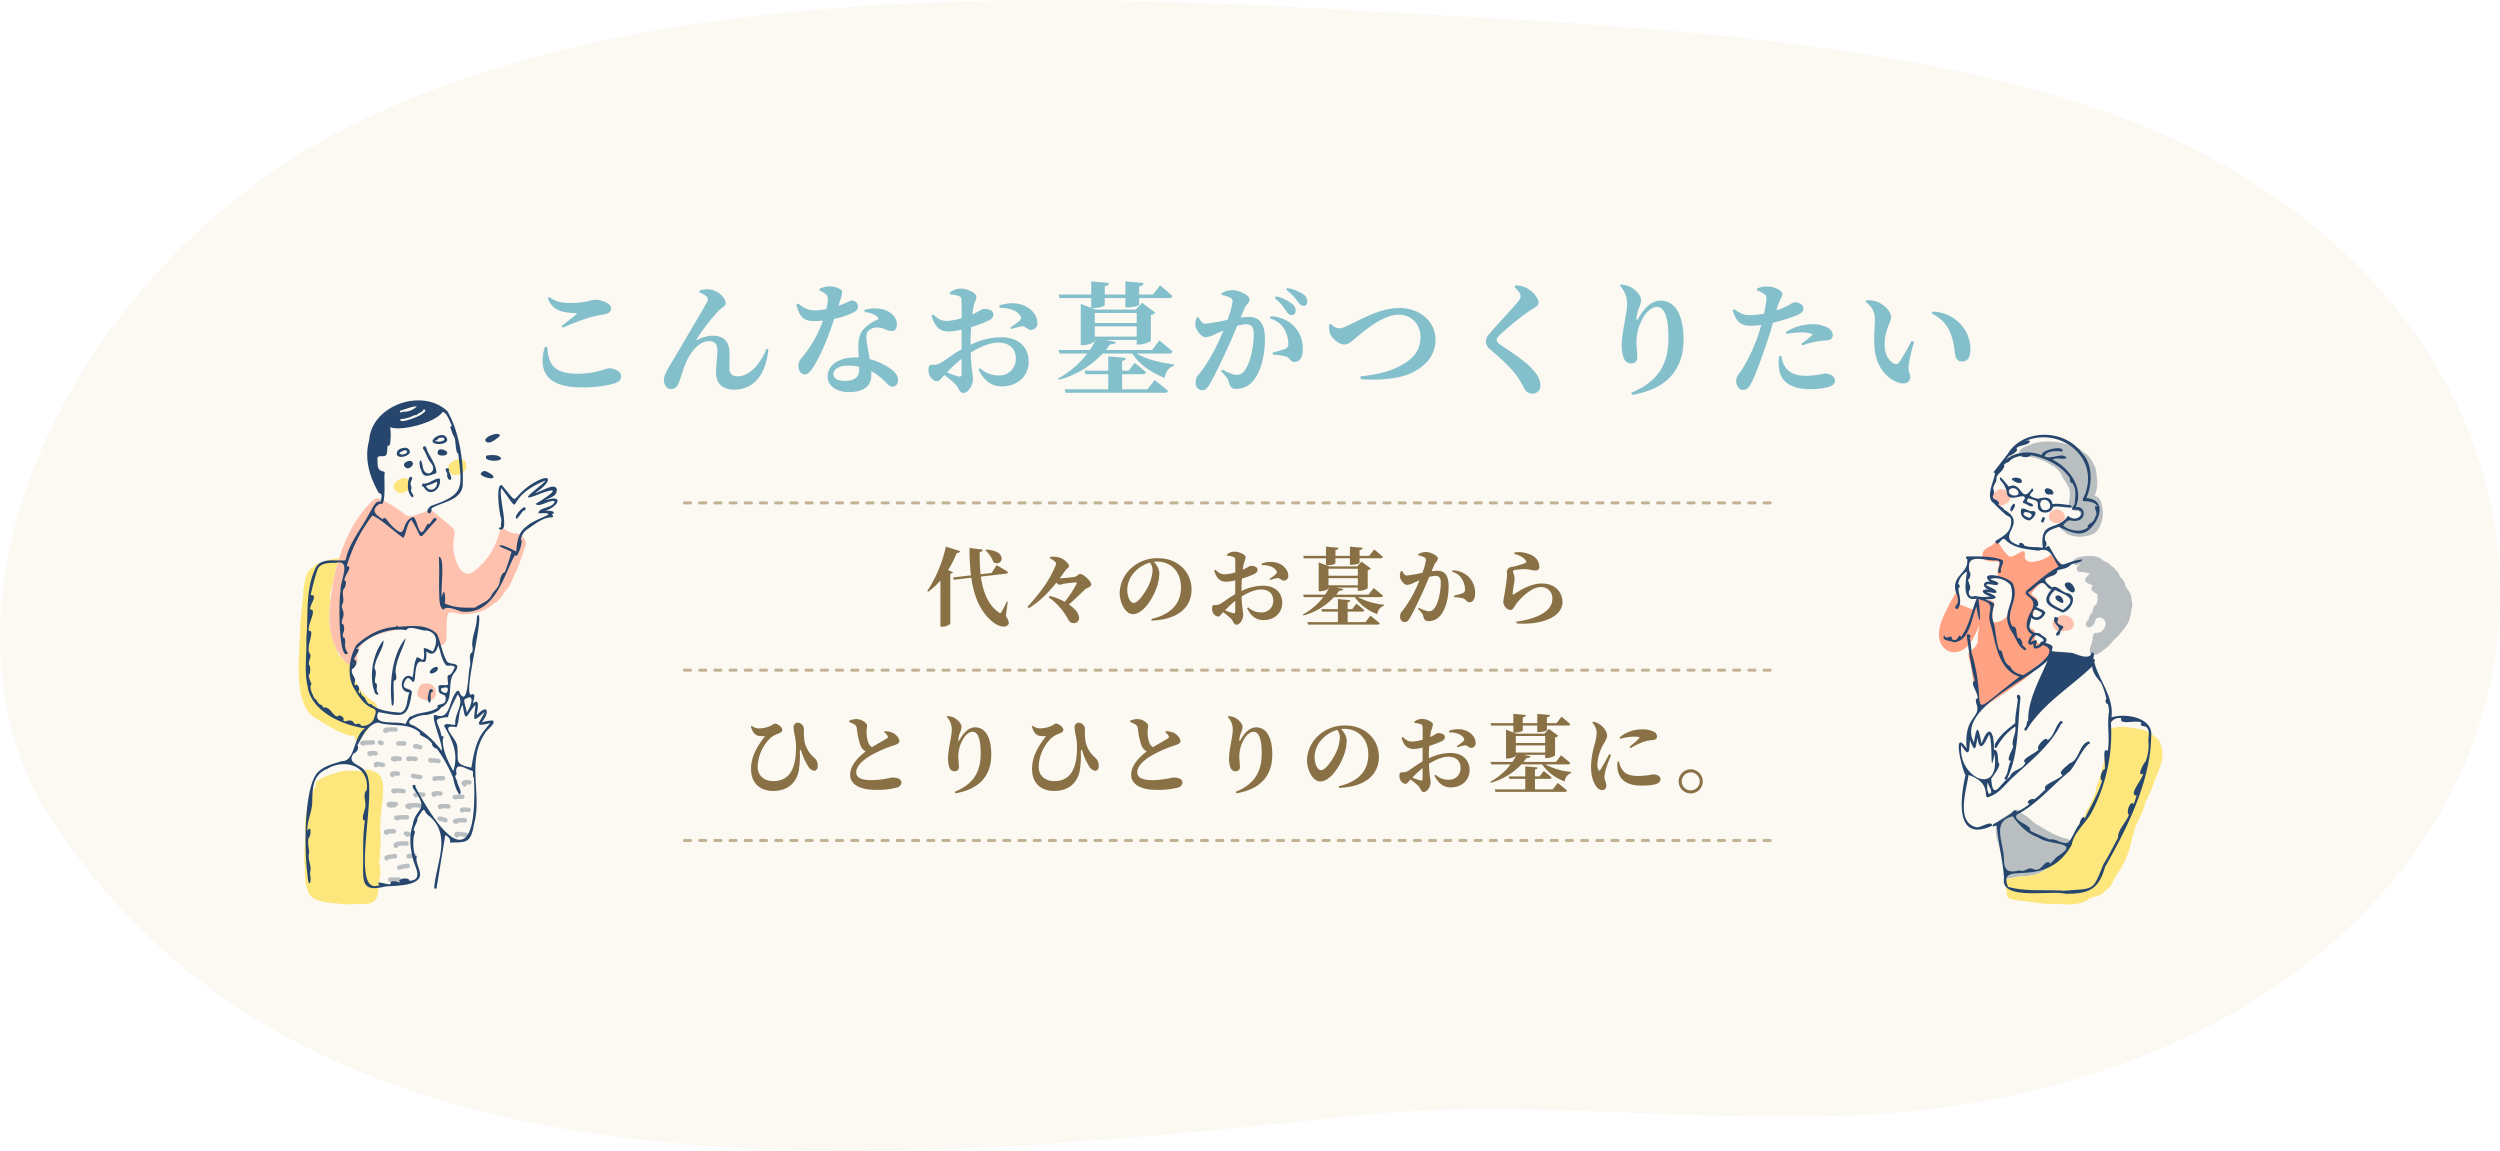<svg xmlns="http://www.w3.org/2000/svg" xmlns:xlink="http://www.w3.org/1999/xlink" width="822.046" height="378.332" viewBox="0 0 822.046 378.332">
  <defs>
    <clipPath id="clip-path">
      <rect id="長方形_7685" data-name="長方形 7685" width="85.112" height="165.716" fill="none"/>
    </clipPath>
    <clipPath id="clip-path-2">
      <rect id="長方形_7686" data-name="長方形 7686" width="73.514" height="154.406" fill="none"/>
    </clipPath>
  </defs>
  <g id="グループ_3792" data-name="グループ 3792" transform="translate(-308.977 -10366.027)">
    <g id="グループ_3791" data-name="グループ 3791">
      <path id="パス_14337" data-name="パス 14337" d="M374.591,451.1c-4.687,81.262-8.812,200.737-46.4,272.622-80.478,153.9-274,124.341-311.51-69.089-13.162-67.872,2.258-140.522-5.312-210.126C-7.892,267.405-18.618,92.93,116.553,12.2c73.968-37.666,173.812,16.839,216.687,95.88,55.085,101.551,46.347,256.4,41.35,343.022" transform="translate(308.977 10744.359) rotate(-90)" fill="#c9a536" opacity="0.064"/>
      <path id="パス_14346" data-name="パス 14346" d="M-231.68-12.48C-233.88-4.76-231.32.8-219.64.8A37.379,37.379,0,0,0-208.8-.48c1.72-.64,2.2-1.16,2.2-2.44,0-1.68-2.44-2.56-3.92-2.56-1.12,0-4.28,1.8-10.4,1.8-7.92,0-9.56-3.2-9.96-8.84Zm5.92-6.32a69.188,69.188,0,0,1,9.52-3.56c1.48-.4,3-.64,4.28-.88,1.44-.28,2.08-.88,2.08-2,0-1.52-3.08-2.76-5-2.76s-2.96,1.04-8.24,1.04c-3.2,0-4.8-.36-7.12-1.92l-.44.4c1.56,4.2,5,4.72,9.12,4.88.48.04.52.16.2.44-1.16.96-3.2,2.6-4.76,3.76Zm47.28-10.32a1.386,1.386,0,0,1,.2,1.76c-1.2,2.32-7.24,12.4-9.88,16.96-2.2,3.8-4.36,6.72-4.36,8.8,0,1.44.84,2.96,2.36,2.96,1.48,0,2.2-1.08,2.64-2.28.68-1.88,1.36-4.32,2.36-6.64,1.44-3.28,4.24-6.84,7.48-6.84,2.16,0,2.76,1.36,2.76,3.04,0,2.56-.48,4.76-.44,7.52.04,3.28,2.12,5.4,5.96,5.4,5.56,0,10.36-3.88,11.24-13.28l-.64-.16c-1.64,4.32-5.2,9.04-9.44,9.04-1.64,0-2.72-.68-2.72-2.68,0-2.2.08-4-.04-5.88-.24-3.08-2.12-4.8-5.52-4.8a11.907,11.907,0,0,0-5,1.4c-.28.16-.36.04-.24-.2a65.229,65.229,0,0,1,7.16-9.32c1.12-1.16,2.4-1.6,2.4-2.52,0-1.6-2.12-4.12-5.28-4.56a7.4,7.4,0,0,0-3.32.36l-.08.6A9.377,9.377,0,0,1-178.48-29.12Zm37.12-1.92a7.517,7.517,0,0,1,1.76.92,2.089,2.089,0,0,1,1,1.84,18.94,18.94,0,0,1-.48,3.32,20.479,20.479,0,0,1-3.76.44c-2.56,0-3.84-.96-5.52-2.24l-.6.32C-147.84-22-146.32-21-143-21a23.206,23.206,0,0,0,2.8-.16,39.345,39.345,0,0,1-7.12,12.4,3.766,3.766,0,0,0-.96,2.6c0,1.36.76,2.68,2.12,2.68,1.12,0,1.92-1.04,2.92-2.6,3-4.8,5.4-11.6,6.72-15.68a22.067,22.067,0,0,0,6.6-2.24,2.178,2.178,0,0,0,1.24-1.84,2,2,0,0,0-2.08-1.92c-.52,0-1.44.76-4.36,1.72,1.16-3.44,1.56-4.68.76-5.32a6.664,6.664,0,0,0-3.76-1.04,8.052,8.052,0,0,0-3.24.8Zm13.04,26.16c0,2.28-1.6,3.56-4.56,3.56-2.8,0-3.88-.96-3.88-2.28,0-1.28,1.52-2.76,4.76-2.76a15.265,15.265,0,0,1,3.68.4Zm1.8-19.04a7.318,7.318,0,0,1,4.04,1.36c.4.32.56.68.36,1.04a13.32,13.32,0,0,0-4.8,3.24c-1.2,1.4-1.64,3.16-1.64,5.68,0,1.08.04,2.32.12,3.6-.4-.04-.8-.04-1.2-.04-5.84,0-9.04,2.96-9.04,6.2,0,2.96,2.64,5.2,7.04,5.2,4.6,0,7.32-1.88,7.32-5.44,0-.48,0-.96-.04-1.44a16.637,16.637,0,0,1,3.68,2.6c1.56,1.36,2.12,2.48,3.32,2.48.92,0,1.84-.68,1.84-2.24,0-1.76-1.76-3.44-4.28-4.76a19.37,19.37,0,0,0-5.04-2.04c-.36-2.16-.76-4.12-.92-5.28-.24-1.56-.32-2.92.28-3.8a3.912,3.912,0,0,1,3-1.32c2.2-.04,3.28,1.16,4.84,1.16,1.28,0,1.72-.92,1.72-2.2,0-2.24-1.68-4.04-4.4-4.88a11.13,11.13,0,0,0-6.24.16ZM-94.64-3.6c0,.72-.28,1-1.12.8a33.071,33.071,0,0,1-3.68-1.32,58.5,58.5,0,0,1,4.8-4.48Zm2.96-10.84c0-1.4.08-3,.2-4.56a45.458,45.458,0,0,0,5.76-2.16c1-.52,1.6-1.2,1.56-2-.08-1.88-2.8-1.84-3.36-1.84-.48.04-1.44.88-3.56,1.84A24.017,24.017,0,0,1-90.64-26c.28-1.28.88-2,.88-3.08,0-1.16-3-2.6-5.12-2.6a5.577,5.577,0,0,0-3.68,1.36l.12.56a9.741,9.741,0,0,1,2.84.52c.68.28.96.44.96,1.64.04,1,.04,3.24.04,5.68a23.1,23.1,0,0,1-4.68.88c-1.88.04-2.8-.4-4.68-2.16l-.56.4c1.2,4.2,3.2,5.24,5.68,5.24a19.172,19.172,0,0,0,4.2-.64v6.48c-2.84,1.6-5.76,3.92-6.96,4.52a3.831,3.831,0,0,1-2.4.56c-1.2,0-1.52.32-1.52,1.88a3.778,3.778,0,0,0,1.08,2.68,2.667,2.667,0,0,0,1.8.88c.76,0,1.2-.84,2.32-2.04a32.971,32.971,0,0,1,3.64,3c1.24,1.24,1.24,2.88,2.64,2.88,1.6,0,3.16-2.56,3.16-4.56,0-1.56-.56-2.88-.76-8.72,2.92-1.76,6.2-3.28,9.04-3.28,4.2,0,5.8,2.48,5.8,5.2a5.354,5.354,0,0,1-5.68,5.6,8.756,8.756,0,0,1-6.08-2.4l-.52.44c1.64,3.32,4,5.56,7.68,5.56,5.52,0,8.84-3.8,8.84-8,0-5.24-3.72-8.16-9-8.16A23.471,23.471,0,0,0-91.68-13.2Zm9.56-10.88c2.44-.12,5.56.6,6.8,2.6.4.68.28,1.04-.24,1.6a27.868,27.868,0,0,1-3,2.24l.32.52a23.61,23.61,0,0,1,3.48-.92c1.08-.08,1.96,1.28,2.96,1.2a2.145,2.145,0,0,0,2.08-2.4c-.04-2.96-2.88-5.76-6.8-6.28a12.034,12.034,0,0,0-5.72.68Zm48.6,26.76h-8.32V-3.52h6.76c.56,0,.96-.2,1.08-.64-1.4-1.28-3.72-3.08-3.72-3.08l-2,2.56h-2.12v-3.2c.92-.16,1.2-.52,1.24-1l-5.8-.52v4.72h-7.8l.32,1.16h7.48V1.44H-60.76l.36,1.16h32.52c.56,0,1-.2,1.12-.64C-28.44.48-31.12-1.6-31.12-1.6ZM-50.84-19.24h13.8v3.36h-13.8Zm13.8-4.4v3.28h-13.8v-3.28Zm10.68,13.32c.56,0,1-.2,1.12-.64-1.68-1.52-4.36-3.64-4.36-3.64L-32-11.48H-47.2c.48-.6.96-1.24,1.4-1.84,1.28,0,1.72-.28,1.92-.8l-3.28-.68h10.12v1.52h.8c1.56,0,3.84-.96,3.84-1.32v-8.36a2.438,2.438,0,0,0,1.48-.8L-35.28-27l-2.12,2.24H-50.56l-1.36-.52h.64c2,0,3.72-.6,3.72-1v-2.28h6.8v3.08H-40c2.08-.04,3.76-.6,3.76-.96v-2.12h9.84c.6,0,1-.2,1.12-.64-1.52-1.44-4.08-3.52-4.08-3.52l-2.36,3h-4.52v-2.72c1.04-.16,1.4-.52,1.44-1.08l-5.96-.52v4.32h-6.8v-2.72c1.04-.16,1.36-.52,1.4-1.08L-52-34.04v4.32H-62.68l.24,1.16H-52v3.24l-3.44-1.32v13.56h.68c1.84,0,3.92-.96,3.92-1.36v-.36h.28a21.685,21.685,0,0,1-1.88,3.32H-62.76l.36,1.16h9.12a30.53,30.53,0,0,1-9.6,8.2l.28.44a30.692,30.692,0,0,0,14.36-8.64h9.76c2.28,3.64,6.28,6.28,10.6,8,.44-2.12,1.48-3.52,3.08-3.96v-.48C-28.84-7.2-33.88-8.4-37-10.32ZM8.36-28.56a17.548,17.548,0,0,1,3.6,4.08c.64.96,1.16,1.52,1.84,1.52a1.419,1.419,0,0,0,1.44-1.48,2.758,2.758,0,0,0-1.16-2.2,12.667,12.667,0,0,0-5.32-2.48Zm-10,3.44c.56-1.32,1.72-1.92,1.72-3.04,0-1.4-3.72-3-5.56-3a7.33,7.33,0,0,0-3.64,1v.6a9.518,9.518,0,0,1,2.96.96,1.214,1.214,0,0,1,.64,1.2,27.245,27.245,0,0,1-1.68,6,60.13,60.13,0,0,1-7.28,1.28c-1.04,0-1.52-.88-2.24-2.16l-.56.12a4.762,4.762,0,0,0-.44,2.76c.28,1.64,2.12,3.72,3.32,3.72a7.483,7.483,0,0,0,3.16-1.04c.72-.32,1.68-.72,2.68-1.12-.64,1.56-1.32,3.16-2.08,4.72a53.665,53.665,0,0,1-6.08,9.8,3.283,3.283,0,0,0-.92,2.6,2.254,2.254,0,0,0,1.96,2.48c1.08,0,1.72-.4,2.6-1.92,1.44-2.44,3.92-7.6,5.76-11.6,1-2.16,2.24-5.04,3.32-7.68a11.6,11.6,0,0,1,2.88-.52c1.88,0,2.56,1.08,2.56,3.24,0,4-1.12,9.68-3.04,12a2.915,2.915,0,0,1-2.68,1.4c-1.08,0-2.64-.68-4.64-1.72l-.36.52c1.92,2.08,2.2,2.44,2.4,3.24.48,2,1.08,2.6,2.64,2.6A7.1,7.1,0,0,0,.96-1c2.96-3.24,4.16-9,4.16-14.12,0-5.32-2.08-7.24-5.28-7.24a24.314,24.314,0,0,0-2.72.24Zm8.4,3.28a7.474,7.474,0,0,1,4.64,3.4,9.364,9.364,0,0,1,1.4,4.76,1.7,1.7,0,0,1-1.24,1.92,37.988,37.988,0,0,1-3.92,1.12l.12.72a18.482,18.482,0,0,1,4.36.6c1.32.52,1.4,1.8,2.8,1.76,1.76,0,2.64-1.72,2.64-4.12a10.529,10.529,0,0,0-3.24-8A11.24,11.24,0,0,0,7-22.56Zm5.32-9.48a17.579,17.579,0,0,1,3.64,3.68c.8,1,1.24,1.64,2,1.64a1.262,1.262,0,0,0,1.32-1.4,2.908,2.908,0,0,0-1.4-2.48,13.078,13.078,0,0,0-5.2-1.96ZM26.24-19.84a7.861,7.861,0,0,0,.32,3c.64,1.72,3.04,3.56,4.68,3.56,1.48,0,2.36-1.12,4.52-2.84,2.28-1.8,8.12-6.96,13.4-6.96,4.56,0,7.12,3.52,7.12,7.44,0,4-2.28,6.88-5.76,8.84-4.12,2.48-8.44,3.36-14,4l.12.92c5.88.44,12.96-.04,17.28-2.36C58-6.4,61.2-9.64,61.2-15c0-5.32-4.56-10.28-11.92-10.28-6.56,0-12.6,3.88-17.36,5.92a5.329,5.329,0,0,1-2.44.76,3.888,3.888,0,0,1-2.68-1.52ZM89.2-29.2a2.8,2.8,0,0,1-.84,1.76C86.8-25.4,81.04-19.4,78.92-16.8a3.837,3.837,0,0,0-1.16,2.56,3.48,3.48,0,0,0,1.44,2.56c4.68,4,7.8,7.08,9.36,9.6,1.08,1.72,1.52,2.64,2,3.52a2.828,2.828,0,0,0,2.36,1.44A2.566,2.566,0,0,0,95.68.12,6.921,6.921,0,0,0,93.8-4.32c-2.72-3.44-7.2-6.04-11.04-8.76-.84-.56-1.44-1.12-1.44-1.68,0-.52.4-1.04,1.44-2.08a96.44,96.44,0,0,1,9.36-7.52c1.72-1.16,2.96-1.48,2.96-2.76,0-1.4-1.88-3.72-4.16-4.88a9.854,9.854,0,0,0-3.36-.76l-.4.6C88.32-31.12,89.2-30.08,89.2-29.2Zm35,2.84c0,2.64-1.76,9.32-1.76,13.2a12.176,12.176,0,0,0,.68,4.36,2.5,2.5,0,0,0,2.44,1.72,1.879,1.879,0,0,0,2-1.96c0-1.8-.28-3.16-.28-5.04a15.917,15.917,0,0,1,1.84-7.36c1.36-2.76,3.32-4.2,4.84-4.2,2.36,0,3.84,3,3.84,10.04,0,6.64-1.72,13.96-12.24,18.16l.32.72c12.16-2.04,16.88-9.08,16.88-18.16,0-8.64-3.04-12.84-7.6-12.84-2.72,0-5.2,2.16-7.28,5.88-.36.68-.64.64-.6-.12a15.9,15.9,0,0,1,.8-3.28A7.048,7.048,0,0,0,128.8-28c0-1.36-1.8-3.44-3.8-4.36a8.868,8.868,0,0,0-2.92-.64l-.24.36A8.558,8.558,0,0,1,124.2-26.36Zm52.44,9.6a29.068,29.068,0,0,1,4.72-.52,12.607,12.607,0,0,1,3.44.44c.32.12.4.32.2.56a35.281,35.281,0,0,1-3.52,2.76l.36.52a23.454,23.454,0,0,1,4.88-1.28,14.623,14.623,0,0,1,2.64-.32c1.72-.04,2.48-.64,2.48-1.76a3.017,3.017,0,0,0-1.68-2.48,10.819,10.819,0,0,0-5.2-1.12,16.172,16.172,0,0,0-8.56,2.6Zm-3.16-8.36c.92-3.04,1.76-3.8,1.76-4.88-.04-1.08-2.6-2.36-5.04-2.36a7.783,7.783,0,0,0-3.28.68l-.04.6a7.641,7.641,0,0,1,2.36,1.16c.68.52.8.84.76,1.84a43.105,43.105,0,0,1-.76,4.64,24.154,24.154,0,0,1-4.92.48c-1.68,0-2.84-.48-4.92-1.96l-.48.36c1.28,4.36,3.12,5.12,6.16,5.12a24.761,24.761,0,0,0,3.24-.28c-.32,1.16-.64,2.28-.96,3.2A56.088,56.088,0,0,1,162.2-5.4c-1.12,1.88-2.12,2.44-2.12,4.08s.96,2.96,2.16,2.96c1.48,0,2.04-.84,2.76-2.2,1.56-2.88,4.08-10.04,5.56-14.6.6-1.72,1.12-3.6,1.6-5.28a59.592,59.592,0,0,0,6.24-1.84c2.92-1.04,3.8-1.68,3.8-2.8,0-1.56-1.96-2.12-2.96-2.12a6.748,6.748,0,0,0-1.76.92,23.6,23.6,0,0,1-4.16,1.76Zm.76,15.6a13.036,13.036,0,0,0-.08,3.96c.44,4.48,3.96,6.96,10.08,6.96a23.094,23.094,0,0,0,5.72-.6c1.6-.36,2.6-1.08,2.6-2.12,0-1.72-1.88-2.44-3.44-2.44a29.133,29.133,0,0,1-5.84.76c-3.24,0-5.56-.68-7.12-2.96a8.8,8.8,0,0,1-1.24-3.6Zm31.32-2.8c.44,6.44,4.12,10.04,7.36,11.4,2.52,1.04,4.4.12,4.4-1.72,0-1.24-.64-1.16-.56-3.6a44.72,44.72,0,0,1,1.84-7.88l-.84-.36a71.882,71.882,0,0,1-4.16,7.12A1.252,1.252,0,0,1,212-7c-1.28-.56-3.12-2.68-3.12-6.16,0-5.04,2.12-7.24,2.12-9.2,0-1.84-2.4-4.12-4.44-4.96a9.711,9.711,0,0,0-3.76-.52l-.2.44c2.12,1.72,3.08,3.36,3.08,5.68C205.68-19,205.28-15.48,205.56-12.32Zm25.16-4.2c1.2,3.36,1.08,5.56,1.52,7.28a2.047,2.047,0,0,0,2.04,1.52c1.96,0,2.8-1.36,2.8-3.88a11.99,11.99,0,0,0-3.52-8.68,12.954,12.954,0,0,0-8.96-3.84l-.2.68A11.658,11.658,0,0,1,230.72-16.52Z" transform="translate(719.792 10492.596)" fill="#84bfcc"/>
      <g id="グループ_3783" data-name="グループ 3783" transform="translate(407.192 10497.683)">
        <g id="グループ_3447" data-name="グループ 3447" clip-path="url(#clip-path)">
          <path id="パス_14128" data-name="パス 14128" d="M46.093,12.572c-3.479,2.953,6.146,2.754,3.6-.248-.822-1.128-2.689-.457-3.6.248m1.3,1.331c-.331-.074-1.46.034-1.124-.451.33.114.776-.072.694-.476a3.022,3.022,0,0,1,1.789-.388c1.333.8-.551,1.3-1.358,1.315" transform="translate(-1.287 -0.333)" fill="#26466d"/>
          <path id="パス_14129" data-name="パス 14129" d="M36.538,16.088a3.931,3.931,0,0,0-1.182,0s-1.771.253-2.092,1.406c-.807,3.206,6.883.763,3.274-1.406m-2.424,1.567c.566-.374,2.016-1.255,2.443-.477.33,1.063-2.692,1.507-2.443.477" transform="translate(-0.943 -0.455)" fill="#26466d"/>
          <path id="パス_14130" data-name="パス 14130" d="M37.976,20.513c-1.058-.307-3.232.845-2.01,1.974,1.146,1.373,3.776-1,2.01-1.974" transform="translate(-1.011 -0.581)" fill="#26466d"/>
          <path id="パス_14131" data-name="パス 14131" d="M49.925,17.206c-.637-.52-2.72-1.217-2.794.106-1.1,1.778,4.228,1.769,2.794-.106" transform="translate(-1.334 -0.47)" fill="#26466d"/>
          <path id="パス_14132" data-name="パス 14132" d="M27.491,55.157c-2.214,6.727-4.108,15.344-1.868,21.627.924-2.559-.41-5.766.562-8.518-.784-.833-.471-1.962-.3-3.343,1-.043,1.854-3.292.543-3.306.081-1.207,3.729-9.983,1.059-6.459" transform="translate(-0.699 -1.543)" fill="#26466d"/>
          <path id="パス_14133" data-name="パス 14133" d="M39.163,49.225a.435.435,0,0,0-.14-.859c-1.6-.993-.27,3.162.14.859" transform="translate(-1.086 -1.369)" fill="#26466d"/>
          <path id="パス_14134" data-name="パス 14134" d="M43.644,101.323c-2.063.07-4.5-1.314-3.049-3.582-.023-2.057,2.9-2.367,4.291-1.522,2.105,1.4,1.818,5.484-1.242,5.1" transform="translate(-1.14 -2.72)" fill="#fec1ae"/>
          <path id="パス_14135" data-name="パス 14135" d="M55.485,20.017c1.256.664,1.311,2.434.7,3.563-.633,1-3.117,2.054-4.217,1.379-3.758-2.2.7-5.852,3.521-4.942" transform="translate(-1.435 -0.564)" fill="#fde67c"/>
          <path id="パス_14136" data-name="パス 14136" d="M35.671,26.292c4.02.335,1.419,5.3-1.529,4.934a1.766,1.766,0,0,1-1.172-.675c-2.467-1.476.787-4.323,2.7-4.259" transform="translate(-0.911 -0.747)" fill="#fde67c"/>
          <path id="パス_14137" data-name="パス 14137" d="M24.918,100.749c1.3.8.782,2.683.418,3.884a13.669,13.669,0,0,1-2.812,5.332c-.814.969-1.57,1.977-2.32,3a.986.986,0,0,1-1.526.214,1.35,1.35,0,0,1-.144-1.377,2.739,2.739,0,0,1-.278-.032,5.409,5.409,0,0,1-2.759-.456,41.508,41.508,0,0,1-7.714-3.964C6,106.287,4.052,105.322,2.876,103.54A18.339,18.339,0,0,1,.359,95.672c-.866-6.912.1-13.874.186-20.8.293-3.209.663-6.409.926-9.623A21.124,21.124,0,0,1,2.621,59a4.983,4.983,0,0,1,2.219-2.7c.592-.492,1.124-1.209,1.923-1.341,1.945-.25,3.708-1.516,5.765-1.33a1.117,1.117,0,0,1,.241.027,1.1,1.1,0,0,1,.681-.259h.065v0a27.9,27.9,0,0,0-2.036,7.22c-.219,1.39-1.8,5.433-1.04,6.433a18.625,18.625,0,0,0-.292,4.334c-.107,1.784-.425,3.768.265,5.456a7.815,7.815,0,0,0,1.224,3.918l0,0a17.723,17.723,0,0,0,1.588,4.5c.643.527,1.034,1.286,1.653,1.82a9.36,9.36,0,0,1,2.312,1.857c.008.014.013.029.019.043.384.873.169,1.895.391,2.814a22.3,22.3,0,0,0,3.325,5.669,17.152,17.152,0,0,0,3.99,3.286" transform="translate(0 -1.516)" fill="#fde67c"/>
          <path id="パス_14138" data-name="パス 14138" d="M25.775,126.045c3.743,2.1,1.232,11.585,1.173,15.271-.273,2.973.233,5.967-.051,8.952-.043.954-.089,1.907-.087,2.863,0,.487.082,1.059-.287,1.437.01.442.029.88.054,1.322.006.062.013.125.018.189.507.774.169,1.842.307,2.727.068.493.188,1.083-.209,1.465l-.117,1.091v.008a4.438,4.438,0,0,1-.1.955c-.044.419-.087.838-.134,1.258-.421,6.931-3.675,5.19-8.993,5.677-2.477,0-4.974-.313-7.423-.516-2.712-.576-6.221-1.031-6.986-4.185-1.021-2.5-.746-5.252-.928-7.9a47.736,47.736,0,0,1,.012-6.511,26.626,26.626,0,0,0,.163-4.908,27.546,27.546,0,0,1,1.223-9.834A37.868,37.868,0,0,1,5.8,130.12a1.029,1.029,0,0,1,.07-1.177c2.188-1.744,5.1-2.48,7.723-3.364a20.307,20.307,0,0,1,4.883-.219,14.617,14.617,0,0,1,3.2.312c.013-.046.027-.094.047-.145a1.114,1.114,0,0,1,1.637-.455,21.308,21.308,0,0,1,2.417.972" transform="translate(-0.054 -3.546)" fill="#fde67c"/>
          <path id="パス_14139" data-name="パス 14139" d="M74.392,46.343a2.292,2.292,0,0,1,.568,2.119c-.759,2.4-1.615,4.76-2.485,7.116-.339.714-.435,1.6-1.044,2.145a31.9,31.9,0,0,1-2.013,4.492,11.907,11.907,0,0,0-1.247,1.619c-1.053,1.438-2.1,3.271-3.818,3.947-2.519,2.542-6.716,3.518-10.184,3.472-1.093-.015-3.915-.969-4.541-.4-.95.868-.605,6.723-.726,8.108-.1,1.1-.639,2.571-1.726,2.361-.892-.171-1.092-1.317-1.394-2.173A5.407,5.407,0,0,0,42.146,76a13.139,13.139,0,0,0-4.954-.271,49.021,49.021,0,0,0-9.169,1.716,16.05,16.05,0,0,0-5.815,2.718,6.935,6.935,0,0,0-2.751,5.581,3.193,3.193,0,0,1-.2,2.084c-.77,1.074-2.47.281-3.392-.666-4.23-4.338-5.771-10.477-5.419-16.35a73.388,73.388,0,0,1,2.69-16.49c2.185-7.558,5.739-14.9,11.409-20.355a2.55,2.55,0,0,1,1.194-.765,2.562,2.562,0,0,1,1.5.316,35.551,35.551,0,0,1,7.492,4.525,4.328,4.328,0,0,0,1.626.951,4.1,4.1,0,0,0,2.151-.291l4.085-1.329a2.557,2.557,0,0,1,1.245-.185,2.555,2.555,0,0,1,1.091.631l5.185,4.29a3.85,3.85,0,0,1,1.314,1.561,4.4,4.4,0,0,1-.065,2.212,15.207,15.207,0,0,0,1.48,9.595c.647,1.242,1.712,2.522,3.111,2.474a3.931,3.931,0,0,0,2.139-.973,22.367,22.367,0,0,0,8.091-12.23c.144-.566.321-1.214.848-1.466.843-.4,1.681.5,2.517.924a11.544,11.544,0,0,0,2.785.552,4.242,4.242,0,0,1,2.058,1.584" transform="translate(-0.295 -0.942)" fill="#fec1ae"/>
          <path id="パス_14140" data-name="パス 14140" d="M47.384,121.316a.728.728,0,0,1-.284,1.427c-.265-.047-.531-.086-.8-.124-.375-.047-.75-.091-1.127-.124-.66.393-1.735-.422-1.245-1.152a.976.976,0,0,1,1.034-.311c.81.065,1.618.158,2.42.285" transform="translate(-1.244 -3.436)" fill="#b9bec1"/>
          <path id="パス_14141" data-name="パス 14141" d="M37.412,120.462c.759.077,2.824-.238,2.767.9-.176,1.17-1.621.454-2.4.543a.7.7,0,0,1-.745.168c-1.131-.419-.8-1.707.378-1.607" transform="translate(-1.032 -3.421)" fill="#b9bec1"/>
          <path id="パス_14142" data-name="パス 14142" d="M41.219,116.628a.733.733,0,1,1-.384,1.413c-.362-.1-.7-.2-1.063-.282a.74.74,0,0,1-.648,0,.765.765,0,0,1-.4-.6c.009.058.015.09.014.094l.02.075a.767.767,0,0,1,.2-.86c.678-.484,1.542.051,2.269.168" transform="translate(-1.099 -3.301)" fill="#b9bec1"/>
          <path id="パス_14143" data-name="パス 14143" d="M35.7,115.387a.736.736,0,0,1-.089,1.468c-.555-.039-1.019-.078-1.493-.066a.766.766,0,0,1-.563.029.735.735,0,0,1-.107-1.409,8.908,8.908,0,0,1,2.252-.022" transform="translate(-0.936 -3.275)" fill="#b9bec1"/>
          <path id="パス_14144" data-name="パス 14144" d="M32.733,110.642a.719.719,0,0,1-.086,1.435,12.929,12.929,0,0,0-2.528.036.731.731,0,0,1-1,.383.975.975,0,0,1-.514-1.136c.255-.641,1.085-.637,1.666-.711a15.216,15.216,0,0,1,2.463-.007" transform="translate(-0.811 -3.141)" fill="#b9bec1"/>
          <path id="パス_14145" data-name="パス 14145" d="M28.277,115.278a.734.734,0,0,1-.479,1.387c-.5-.136-1.163-.409-1.033-1.052a.749.749,0,0,1,.872-.584c.229.061.405.206.64.249" transform="translate(-0.76 -3.266)" fill="#b9bec1"/>
          <path id="パス_14146" data-name="パス 14146" d="M25.721,115.673a.735.735,0,0,1-.675.782c-.879.018-1.761.039-2.637.093a.732.732,0,0,1-.833.261c-.895-.239-1.135-1.348-.131-1.609a5.08,5.08,0,0,1,.786-.085c.9-.053,1.8-.089,2.708-.119a.74.74,0,0,1,.782.675" transform="translate(-0.59 -3.266)" fill="#b9bec1"/>
          <path id="パス_14147" data-name="パス 14147" d="M24.185,118.668c.752,0,2.477-.314,2.475.811-.126,1.046-1.275.55-1.968.6a.747.747,0,0,1-1.081.11c-.783-.556-.31-1.516.575-1.52" transform="translate(-0.659 -3.369)" fill="#b9bec1"/>
          <path id="パス_14148" data-name="パス 14148" d="M34.253,120.559a.732.732,0,1,1-.384,1.41,4.538,4.538,0,0,0-.459-.085.735.735,0,0,1-.612.273c-.194-.037-.377.056-.571.009a.867.867,0,0,1-.257-.09.766.766,0,0,1-.188-.046l.05.02a.8.8,0,0,1-.478-1.3c.765-.633,2-.332,2.9-.19" transform="translate(-0.885 -3.418)" fill="#b9bec1"/>
          <path id="パス_14149" data-name="パス 14149" d="M28.557,122.627a.736.736,0,0,1,.575.863c-.3,1.076-1.59.321-2.345.3a.739.739,0,0,1-1.377-.411v.008c-.044-1.812,2.1-.839,3.148-.76" transform="translate(-0.721 -3.473)" fill="#b9bec1"/>
          <path id="パス_14150" data-name="パス 14150" d="M32.6,125.524c.621.009,1.655-.064,1.626.817-.115.982-1.145.592-1.811.622a.743.743,0,0,1-1.186.31c-1.133-1.139.237-1.852,1.371-1.749" transform="translate(-0.875 -3.564)" fill="#b9bec1"/>
          <path id="パス_14151" data-name="パス 14151" d="M41.212,126.738a.729.729,0,0,1-.285,1.429c-.6-.085-1.193-.182-1.79-.259-.552-.062-1.328-.271-1.19-.986a.728.728,0,0,1,.8-.578c.821.143,1.634.32,2.469.394" transform="translate(-1.077 -3.588)" fill="#b9bec1"/>
          <path id="パス_14152" data-name="パス 14152" d="M48.752,127.119a.733.733,0,0,1-.087,1.464,20.514,20.514,0,0,0-2.159.039.8.8,0,1,1-.847-1.351,23.275,23.275,0,0,1,3.094-.153" transform="translate(-1.283 -3.61)" fill="#b9bec1"/>
          <path id="パス_14153" data-name="パス 14153" d="M57.854,128.552a.735.735,0,0,1,.571.856c-.245.841-.917.518-1.543.453a.731.731,0,0,1-1.207.6c-1.806-1.627.808-2.333,2.178-1.906" transform="translate(-1.564 -3.647)" fill="#b9bec1"/>
          <path id="パス_14154" data-name="パス 14154" d="M55.356,133.388a.728.728,0,0,1-.088,1.454,14.89,14.89,0,0,0-1.885.039.691.691,0,0,1-.547.11.817.817,0,0,1-.778-.7c-.045-.671.63-.808,1.162-.807a21.2,21.2,0,0,1,2.137-.091" transform="translate(-1.478 -3.788)" fill="#b9bec1"/>
          <path id="パス_14155" data-name="パス 14155" d="M47.911,132.315a.739.739,0,0,1,.685.772c-.139,1.078-1.379.508-2.09.564a.731.731,0,0,1-1.1.39.92.92,0,0,1,.168-1.677,5.741,5.741,0,0,1,2.342-.05" transform="translate(-1.276 -3.755)" fill="#b9bec1"/>
          <path id="パス_14156" data-name="パス 14156" d="M42.139,132.685a.73.73,0,0,1-.087,1.457c-.591-.052-1.181-.1-1.774-.11a.742.742,0,0,1-.731.288c-.626-.107-1.075-.947-.531-1.417.884-.584,2.121-.222,3.124-.219" transform="translate(-1.101 -3.765)" fill="#b9bec1"/>
          <path id="パス_14157" data-name="パス 14157" d="M35.384,131.487a.744.744,0,0,1,.689.776.778.778,0,0,1-1.032.655c-.685-.083-1.367-.163-2.058-.18a1.022,1.022,0,0,1-1.169.17.809.809,0,0,1,.377-1.555,15.073,15.073,0,0,1,3.193.133" transform="translate(-0.889 -3.729)" fill="#b9bec1"/>
          <path id="パス_14158" data-name="パス 14158" d="M32.941,135.916a.738.738,0,0,1-.136,1.457.739.739,0,0,1-1.152.218.726.726,0,0,1-.675.216c-.64-.076-1.413-.511-1.284-1.26.269-.941,1.512-.8,2.428-.675a1.825,1.825,0,0,1,.82.045" transform="translate(-0.843 -3.856)" fill="#b9bec1"/>
          <path id="パス_14159" data-name="パス 14159" d="M40.941,136.425a.737.737,0,0,1,.574.859c-.142.622-.736.647-1.252.5a12.873,12.873,0,0,0-2-.074.744.744,0,0,1-.874.626c-.492-.137-1.086-.308-1.3-.823a.815.815,0,0,1,.508-.989,5.164,5.164,0,0,1,1.735-.243,12.325,12.325,0,0,1,2.608.14" transform="translate(-1.024 -3.87)" fill="#b9bec1"/>
          <path id="パス_14160" data-name="パス 14160" d="M36.6,140.33a.726.726,0,0,1-.09,1.449,21.672,21.672,0,0,0-2.56.071.771.771,0,0,1-.782.2c-.742-.107-1.274-.881-.572-1.427a2.353,2.353,0,0,1,1.031-.185,28.916,28.916,0,0,1,2.974-.107" transform="translate(-0.916 -3.985)" fill="#b9bec1"/>
          <path id="パス_14161" data-name="パス 14161" d="M51.3,137.419a.736.736,0,0,1-.774.685,20.211,20.211,0,0,0-2.072-.093.732.732,0,0,1-1.29-.166c-.4-1.237.882-1.318,1.762-1.265.769.113,2.345-.315,2.375.839" transform="translate(-1.337 -3.878)" fill="#b9bec1"/>
          <path id="パス_14162" data-name="パス 14162" d="M57.514,137.845a.732.732,0,0,1-.087,1.46c-.524-.064-1.046-.109-1.574-.121a.731.731,0,0,1-1.247-.221c-.464-1.693,1.951-1.137,2.908-1.118" transform="translate(-1.549 -3.911)" fill="#b9bec1"/>
          <path id="パス_14163" data-name="パス 14163" d="M49.819,141.349a.73.73,0,0,1-.477,1.381c-.736-.279-1.427-.356-2.1-.64a.724.724,0,0,1,.258-1.3,7.038,7.038,0,0,1,2.318.559" transform="translate(-1.333 -3.998)" fill="#b9bec1"/>
          <path id="パス_14164" data-name="パス 14164" d="M56.2,141.38a.732.732,0,0,1-.087,1.461,8.411,8.411,0,0,0-2.171.015.746.746,0,0,1-.9.375c-.723-.128-1.22-.916-.539-1.444a7.981,7.981,0,0,1,3.7-.407" transform="translate(-1.482 -4.014)" fill="#b9bec1"/>
          <path id="パス_14165" data-name="パス 14165" d="M56.978,146.508a.733.733,0,0,1-.071,1.028.746.746,0,0,1-.62.165c-.711-.1-1.422-.224-2.139-.278a.733.733,0,0,1-1.386.026c-.656-1.784,1.5-1.507,2.583-1.328.535.129,1.212-.017,1.634.387" transform="translate(-1.495 -4.146)" fill="#b9bec1"/>
          <path id="パス_14166" data-name="パス 14166" d="M36.715,145.915c.547.106,1.334.289,1.191,1.015a.724.724,0,0,1-.768.58.754.754,0,0,1-.9-.06c-.378-.276-.895-.671-.6-1.2a.836.836,0,0,1,1.073-.336" transform="translate(-1.01 -4.142)" fill="#b9bec1"/>
          <path id="パス_14167" data-name="パス 14167" d="M30.759,145.1c.725.035,2.095-.346,2.1.76-.161,1.125-1.661.529-2.432.7a.74.74,0,0,1-1.07.288A.845.845,0,0,1,29,145.478a3.265,3.265,0,0,1,1.756-.376" transform="translate(-0.817 -4.119)" fill="#b9bec1"/>
          <path id="パス_14168" data-name="パス 14168" d="M35.335,149.186c.657.011,1.793-.172,1.773.793a.742.742,0,0,1-.778.691,9.963,9.963,0,0,0-2.715.123.74.74,0,0,1-1.423.142c-.631-1.739,2.048-1.71,3.143-1.749" transform="translate(-0.911 -4.236)" fill="#b9bec1"/>
          <path id="パス_14169" data-name="パス 14169" d="M33.235,154.169a.738.738,0,0,1-.677.783,9.345,9.345,0,0,0-2.115.288.736.736,0,0,1-.8.394.883.883,0,0,1-.688-.766c-.048-.68.691-.927,1.226-1.06a12.12,12.12,0,0,1,2.266-.317.742.742,0,0,1,.784.678" transform="translate(-0.822 -4.359)" fill="#b9bec1"/>
          <path id="パス_14170" data-name="パス 14170" d="M38.984,153.332a.738.738,0,0,1,.107,1.471c-.469.048-.938.083-1.407.109a.72.72,0,0,1-.529.1.767.767,0,0,1-.068-1.526c.633-.028,1.267-.072,1.9-.152" transform="translate(-1.034 -4.354)" fill="#b9bec1"/>
          <path id="パス_14171" data-name="パス 14171" d="M37.517,157.5a.737.737,0,0,1-.678.784,7.028,7.028,0,0,0-2.226.362.785.785,0,0,1-.758.176.759.759,0,0,1,.15-1.491c.786-.2,3.405-1.134,3.512.169" transform="translate(-0.945 -4.453)" fill="#b9bec1"/>
          <path id="パス_14172" data-name="パス 14172" d="M33.629,161.416a.736.736,0,0,1,.107,1.467c-.475.01-.953.017-1.428.013-.489-.021-.975-.016-1.46-.017a.753.753,0,0,1-.571-.975c.154-.475.684-.537,1.112-.485.746.036,1.494.023,2.241,0" transform="translate(-0.859 -4.583)" fill="#b9bec1"/>
          <path id="パス_14173" data-name="パス 14173" d="M76.087,37.191c.663.278.793-.837.305-1.072-.823.053-3.9,3.277-2.618,3.862.8-.655,1.426-1.98,2.312-2.79" transform="translate(-2.086 -1.026)" fill="#26466d"/>
          <path id="パス_14174" data-name="パス 14174" d="M44.1,98.509c-.194,1.043-.909,3.019.144,3.675.892-.511-.054-2.487.66-3.485,1.285-.053-.317-2.14-.8-.189" transform="translate(-1.241 -2.774)" fill="#26466d"/>
          <path id="パス_14175" data-name="パス 14175" d="M44.926,92.4c.9-.173,2.466-.949,2.046-1.992-.6-1.055-3.884,1.635-2.046,1.992" transform="translate(-1.26 -2.56)" fill="#26466d"/>
          <path id="パス_14176" data-name="パス 14176" d="M36.073,80.439c-4.587,5.429-5.45,15.2-4.54,22.213,1.336.626.12-6.883.714-8.312,1.209.312.666-2.027.494-2.649-.08-3.912,2.82-8.347,3.333-11.252" transform="translate(-0.886 -2.284)" fill="#26466d"/>
          <path id="パス_14177" data-name="パス 14177" d="M25.6,97.955c-.083.941,1.791,1.822,1.153.446-1.063-.722.414-2.887-.9-3.209-.4-1.471.852-3.389-.2-4.688-.022-3.245,3.183-6.711,2.938-9.346C25.131,85.34,23.743,92.9,25.6,97.955" transform="translate(-0.704 -2.305)" fill="#26466d"/>
          <path id="パス_14178" data-name="パス 14178" d="M67.962,12.017c.07-1.937-6.608.724-4.34,2.027,1.3.7,3.448-1.32,4.34-2.027" transform="translate(-1.793 -0.322)" fill="#26466d"/>
          <path id="パス_14179" data-name="パス 14179" d="M68.372,19.61c-.7-1.43-3.351-1.125-4.75-.975-1.656,1.876,4.37,2.3,4.75.975" transform="translate(-1.798 -0.525)" fill="#26466d"/>
          <path id="パス_14180" data-name="パス 14180" d="M62.21,24.177c-2.842,1.283,5.425,3.448,3.211,1.009-.539-.405-2.778-1.924-3.211-1.009" transform="translate(-1.749 -0.678)" fill="#26466d"/>
          <path id="パス_14181" data-name="パス 14181" d="M41.956,22.2c-.782-4.369-1.612-.634-.5,1.134.741,3.056,2.821,1.706,4.962,1.033.227-2.746-2.507-5.652-3.349-8.4-.3-.781-1.219-.48-1,.406,1.084,1.428,1.235,3.05,2.457,4.465,2.792,3.211-2.046,5.519-2.573,1.364" transform="translate(-1.162 -0.441)" fill="#26466d"/>
          <path id="パス_14182" data-name="パス 14182" d="M42.217,29.094c2.057,3.825,5.959.918,5.389-2.576-1.531-.459-3.7,2-5.523,1.542-.415.285-.576,1.057.134,1.034m4.434-1.607c.368,2.37-2.427,3.751-3.634,1.406a22.712,22.712,0,0,0,3.634-1.406" transform="translate(-1.185 -0.751)" fill="#26466d"/>
          <path id="パス_14183" data-name="パス 14183" d="M38.421,32.619c1.07-.336-.547-1.581-.437-2.37a2.378,2.378,0,0,0-.16-1.857c-.246-.917,1.505-2.6-.256-2.488-.976,1.674-.88,5.526.853,6.715" transform="translate(-1.049 -0.735)" fill="#26466d"/>
          <path id="パス_14184" data-name="パス 14184" d="M50.519,23.011c-1.421-.292-.525,1.136-.219,1.8-.241.559.118,1.878.809,1.988,1.147-.066-.185-2.467-.4-3.044a.419.419,0,0,0-.189-.74" transform="translate(-1.412 -0.652)" fill="#26466d"/>
          <path id="パス_14185" data-name="パス 14185" d="M22.43,128.139c-1.535,1.445.044,4.2-.555,6.043-.189.842-1.493,4.2-.017,3.94-.838,5.362-.505,10.407-.616,15.739-.154,5.83,1.042,7.535,7.228,5.988,2.907-.3,11.065-.049,11.483-3.643.2-1.73-1.242-3.8-1.182-5.741.325-.487-.074-.774-.424-.691a15.317,15.317,0,0,1-.416-6.545c.117-.464.755-1.679-.058-1.77.094-1.414,1.4-2.882,1.258-4.137,3.082-4.782,1.35-2.178,4.1-.462,7.039,6.35,2.142,14.869,1.4,23.317a.4.4,0,0,0,.78.134q1.43-8.689,2.856-17.376c1.151.632,1.658,1.141,1.591,2.463,4.858-.2,6.761.6,7.81-5.861,2.855-9.894-2.545-20.64,3.586-29.94.453-1.258,4.145-3.562,2.484-4.354a15.547,15.547,0,0,0-3.55.637c2.716-3.028,2.271-6.526-1.569-2.356.06-1.214,1.34-6.187-1.2-3.85-.092-.84,1.11-3.044-.218-3.106-3.776,2.7,3.71-24.4,1.995-26-.689.041-.461.962-.592,1.43-.064,3.157-2.066,6.567-1.3,9.461-.047.48-.1.961-.172,1.441-1.478.239-.246,3.538-.805,4.719,0-.014,0-.035.007-.049-.6,2.046-.551,13.242-3.225,8.825-.133-.443-.442-1.244-1.009-.785-2.674,2.635-2.027,9.6-6.838,7.914-2.7-1.284,2.476,9.711,1.836,11.708a32.263,32.263,0,0,0-9.142-8.292c-4.414-1.223,1.661-3.646,4.022-3.491,1.3-.22,3.986-.87,4.879-2.44,4.8-2.125,1.537-8.528,4.6-11.687,2.614-3.874-2.392-1.866-2.847-3.91-1.478-2.687-1.788-5.827-3.083-8.612-3.329-3.478-8.88-2.572-13.045-2.32.889-.71-.948-.221-.415.01-4.756.144-9.442,2.622-13,5.905-2.4,3.983-3.412,10.7-.377,14.968,1.137,2.145,3.087,4.8,5.448,5.768,2.091.667,1.027,2.028.621,3.673-.53,1.254-2.6,2.649-4.239,2.1-.014-.731-1.23-.669-1.654-.412-.707-.106-.855-1.366-1.97-1.22-1.036-.187-1.312.8-2.232-.134.853-.773-1.467-2.188-1.825-1.147-1.65-.45-1.928-2.256-3.558-2.911a.61.61,0,0,0-.852.035c-.546-.274-.6-1.023-1.215-1.073-.975-.453-1.266-1.891-2.014-2.074-.691-1.719-1.8-3.387-.921-4.764a8.825,8.825,0,0,1-.93-2.922c.684-.027.6-3.178.091-3.395-.222-1.244.683-2.122.467-3.383-1.94-1.756,1.81-8.171-.439-7.672-.811-1.715,2.883-7.332.433-7.019-.527-1.323,2.819-4.938.108-4.8a75.106,75.106,0,0,1,2.235-8.345c.89-2.335,3.863-2.224,5.991-2.257,5.5-1.249,1.282,5.994,1.585,9.443-.66,2.654-.676,23.539,2.481,20.26A4.439,4.439,0,0,1,15.275,80.4c.111-.478.262-2.638-.555-2.438-.529-1.269.566-2.025.261-3.332-.08-.417-.1-1.163-.672-1.156-.318-1.3.692-2.131.489-3.465-.009-1.075-.758-1.654-.475-2.794,1.029-1.728-.177-3.3.439-5.018.544-.511,1.381-2.723.37-3.024-.3-1.179,3.155-5,.727-4.619a50.556,50.556,0,0,1,8.42-16.691c2.852,1.077,7.013,5.229,10.213,7.343,1.009-1.527,1.019-4.373,2.589-5.954,4.529,6.842,1.157,7.556,8.35.044-.371-1.742-1.613.338-2.351,1.414-.7-.583-1.053.713-1.369,1.136-2.112,4.395-2.4-2.339-3.891-3.529-4.949,1.489-1.328,9.052-7.946,2.061-.359-.567-1.818-2.734-2.1-1.221-2.6-1.7-4.211-3.122-.987-5.238,2.166,1.586,1.284-8.008,1.509-9.887.249-.372-.189-.667-.551-.692-2.191-.461-1.58-2.507-1.816-4-.051-1.954,2.589-.1,3.08-1.746.25-.89.125-1.824.309-2.691.739.193.83-.786.881-1.3a18.454,18.454,0,0,0-.071-4.788C33.98,10.277,45.255,7.187,47.369,3.8c1.3-.069,2.426,3.249,3.091,4.649-.81-.051-.394.833-.236,1.262a10.168,10.168,0,0,0,1.1,2.549c.4.825.285,5.277,1.228,5.214C53.7,28.64,54.9,30.813,43.69,34.642a2.946,2.946,0,0,0-1.356,1.846c.682,1.605,1.742-.077,1.345-.945,3.367-2.155,9.544-2.519,10.293-7.322.47-8.168-1.187-18.126-5-24.64-8.276-7.869-24.943-1.9-25.711,9.448-1.64,5.962-.019,11.627,2.8,16.815.155.3.3.779.722.708,1.039.586.285,1.825.18,2.865-1.542-1.007-2.922,2.671-3.7,3.806C20.693,42.241,16.6,46.817,15.5,52.574c-3.459.4-8.208-1.114-10,2.775C2.177,62.463,3.292,70.6,2.57,78.331c.223,5.316-.756,10.56.431,15.743,1.167,8.211,11.526,12.767,18.887,13.764-3.867,2.33-3.128,10.872-7.589,10.764-2.412.8-5.246,1.372-7.408,3.188C1.477,125.75,1.946,149.326,2.96,156c.268,4.459,1.5,3.025.8-.533.8-2.629-.941-4.2-.257-6.784-.049-1.546-.54-2.985-.229-4.671.95-.788,1-4.871-.392-2.438-.031-3.776,1.75-6.441,1.656-10.087.046-4.867.515-8.508,4.965-10.367,5.866-3.469,13.935-.87,12.93,7.016M41.641,3.178c.205.64-.75.992-1.141,1.358-.817.774-7.424,3.365-7.041,1.732.731-.249,1.55-.224,2.295-.467l-.026,0a12.348,12.348,0,0,0,2.317-.9h0a.63.63,0,0,1,.626.021l0,0h0c.683-.648,1.481-.872,2.236-1.483.051-.371.41-.721.736-.26m-8.176.206c1.725-.477,3.92-1.443,5.473-1.446a5.943,5.943,0,0,1-4.622,1.779l.01,0c-.1.034-.191.066-.285.1h0c-.309.388-.978-.027-.579-.428M54.576,98.358c3.942-2.645,1.926,2.887.712,4.254-.008-1.393-1.013-3.179-.712-4.254m-.582,1.749c1.015,6.789,1.228,3.157,4.193-.013-.363,4.824-1.539,6.45,3.057,2.291-1.62,3.685-4.117,5.18,1.811,3.723-.8.895-1.466,1.818-2.232,2.754-2.461,3.159-3.292,7.76-3.982,11.9-5.718-1.188-4.145-1.988-4.621-6.934v.006c-.207-2.93-6.487-7.53-.265-6.37,1.018-1.942.54-5.208,2.039-7.354m-6.957,10.364c-.932-5.237-3.869-5.714,2.143-6.344.54-2.625,2.007-5.065,3.172-7.472,2.5,3.095-1.215,6.218-.791,9.99-1.054.192-3.282-.843-3.683.414,2.76,4.733,4.863,9.182,3.029,14.791-1.851-3.291-3.687-7.039-3.423-10.659.552-.313,0-1.045-.448-.72m1.8-14.521c-.425.672-2.45-.227-1.9-1.237,1.412-.52,2.778-.624,1.9,1.237M45.958,80.5c.806,2.193,1.112,5.079,2.707,6.725.727.092,2.563-.308,2.7.6-2.035,4.824-2.7.117-2.156,5.6-1.06.647-3.689-.528-3.1,1.256-.323,3,2.765.944,2.247,3.952-.176,1.869-3.259.795-2.569,2.378-2.407,1.838-6.118,1.351-8.59,2.889-.716-.359-1.8,2.052-1.984,2.554-2.794-1.271-11.3.824-8.91-3.953,7.965,1.38,9.648,2.556,10.973-6.546-.065-1.44-3.579-.659-2.492-3.129,1.776-4.351,3.06,2.61,3.517-1.758.647-10.342,4.066-.505,3.724-8.544,2.208,1.8,3.336.171,3.931-2.023M18.169,86.141a1.765,1.765,0,0,1-.256.8,1.845,1.845,0,0,1,.256-.8m6.31,14.253c-.325-.218-.653-.867-1.066-.46-1.086-.579-1.164-1.581-1.8-2.373a2.274,2.274,0,0,1-1.24-2.121,8.445,8.445,0,0,0-.2,1.043,4.072,4.072,0,0,1-.519-.83c.816-.442-.222-2.967-1-1.888-.658-.8.306-1.415-.179-2.372-.435-1.152-1.228-1.689-.857-3.069,1.009-.278,2.172-2.708.69-3.066-.068-.966,2.849-3.966.655-3.49,4.1-4.413,10.755-7.206,16.466-6.207,1.018-1.865,4.9.393,6.843.112,3.658.848,3.423,4.161,1.931,6.88-4.94-2.352-2.059-.667-3.175,2.832-.73-.214-1.362-.818-2.072-.938-1.067,1.829-.952,4.5-1.459,6.63-3.373-2.427-5.416,4.881-1.019,4.906-.918,2.229-.468,5.887-2.917,6.678-3.067-.206-6.481-.505-9.081-2.268m-6.366,15.679c.861,0,2.042-1.966,1.217-2.565,1.623-2.767,3.291-6.977,6.834-7.588,4.517,1.526,10.152-.145,13.832,3.427-.52.7.9,1.032,1.3,1.371a6.137,6.137,0,0,1,2.652,2.176c-.186.634.878,1.637,1.508,1.577a47.122,47.122,0,0,1,5.415,9.694c.273,1.566,1.065,4.393,2.094,5.467,1.044-.837-.691-3.053-.779-4.272-.112-.586-.941-1.633-.533-2.07.383-.094.345-.584.225-.871-.327-3.869,3.106-1.178,5.18-.646.681.086-.048,1.844.631,2.383,1.317,29.071-7.972,24.139-19.255,2.94.459-.937-1.684-1.079-.612.643,5.5,7.659.657,5.775-.278,11.923-1.272,3.672-.772,7.669.087,11.126.54,2.454,3.571,6.967-1.176,7.179.075-1.38-4.63-.708-2.945.6-.618-.176-3.809-1.15-3.169.472-.788.484-5.631-1.541-3.7.316-10.238,4.3-.231-31.505-4.484-36.98-1.314-2.872-6.516-2.617-4.044-6.3" transform="translate(-0.066 0)" fill="#26466d"/>
          <path id="パス_14186" data-name="パス 14186" d="M49.344,67.473c.438-1.573-.1-6.111-.93-2.059-.476-2.322,1.178-13.318-.978-13.242.211,3.711.048,7.057.072,10.811.188,2.243-.253,5.484,1.4,6.618.984-1.427,3.954-.1,5.891.551C66.1,71.7,69.076,57.169,72.535,51.5c.455,2.2,2.959-4.98,1.841-4.915A5.168,5.168,0,0,1,76.3,43.257c2.586-1.609,5.118-4.094,8.408-4.043.528-.264.178-.68-.11-.968,2.005-1.149-1.423-1.287-2.3-1.18,4.282-1.175,6.646-5.618.1-3.449,1.668-1.075,3.936-1.221,3.821-3.645-.595-2.377-5.4.923-7.195,1.286,6.07-3.965,5.788-7.322-1.33-2.823-7.293,5-3.461,7.258-9.535.216-2.189-.7-.82,9.8-.16,11.1.027.565-.2,1.835-.138,2.805-.362-.28-1.008.406-.507.535,3.711,1.64-.484-11.056.638-13.478,7.986,10.531-.247,3.318,14.606-2.553-1.609,2.125-11.149,8.205-1.825,4.355,8.2-2.971,2.285,1.1-1.526,3.366,1.288,1.317,4.294-1.343,6.271-.9-.436,2.455-5.2,1.834-5.373,4,8.329-.4-1.6,1.792-3.782,4.258-2.878,1.862-3.259,5.271-3.487,8.316a30.347,30.347,0,0,0-4.33-1.986c-3.776-.427,1.876,1.463,2.756,2.07a63.446,63.446,0,0,1-2.176,6.721c-1.147.188-1.639,2.508-1.764,3.582-.507,1.784-2.186,2.793-2.86,4.431-1.328,1.9-3.549,2.378-5.157,3.629-3.188.016-6.569.2-10-1.427" transform="translate(-1.347 -0.746)" fill="#26466d"/>
        </g>
      </g>
      <g id="グループ_3784" data-name="グループ 3784" transform="translate(946.52 10508.992)">
        <g id="グループ_3449" data-name="グループ 3449" clip-path="url(#clip-path-2)">
          <path id="パス_14187" data-name="パス 14187" d="M43.208,133.586a1.143,1.143,0,0,0-.007.744,15.841,15.841,0,0,1-1.2,2.177,28.277,28.277,0,0,1-6.528,6c-2.505,2.448-6.017,2.588-9.305,2.77-1.142.16-2.147.521-3.31.652a1.046,1.046,0,0,0-.457.12,1.082,1.082,0,0,1-.306-.924c-.575-1.856-.462-3.81-.85-5.7a31.723,31.723,0,0,0-1.211-3.176c-.292-1.354-.751-2.66-1.084-4a20.186,20.186,0,0,1-.219-3.2c-.031-.464-.2-.953.085-1.375,1.467-1.427,3.34-2.247,4.947-3.425a15.2,15.2,0,0,1,1.8-.9A1.051,1.051,0,0,1,27,124.429c1.872.752,3.215,2.262,4.775,3.463,3.27,1.892,6.486,4.08,10.211,4.932a2,2,0,0,1,1.227.762" fill="#b9bec1"/>
          <path id="パス_14188" data-name="パス 14188" d="M53.722,23.76a9.952,9.952,0,0,1-.792,6.25c-.827,2.866-4.207,3.408-6.785,3.555-1.67-.21-3.76-.387-4.887-1.777-.826-.4-1.545-.95-.933-1.924.476-.606,1.147-1.041,1.614-1.655.269-.445.4-.936.948-1.074.97-.2,1.695.956,2.706.635.659-.085.919-.933.916-1.5.13-.576-.207-.935-.673-1.215-.3-.106-.618.116-.934.047a1.135,1.135,0,0,1-.987-.985c-1.457.111-1.181-1.613-1.056-2.568a8.389,8.389,0,0,0,.043-3.71,25.808,25.808,0,0,0-2.3-3.972A6.768,6.768,0,0,0,36.87,9.954C35.025,8.46,32.692,7.9,30.44,7.317a8.615,8.615,0,0,0-2.992.087c-1.032.007-1.262-1.248-.942-2.033.8-1.417,2.667-1.686,4.042-2.322,4.269-1.472,9.025-.871,13.226.549a10.038,10.038,0,0,1,2.715,1.2,12.945,12.945,0,0,0,1.34,1.122c1.753,1.011,2.644,2.92,3.525,4.655.563,1.327.448,2.787.683,4.181a10.46,10.46,0,0,1-.87,5.316c1.846.368,2.226,2.092,2.555,3.684" fill="#b9bec1"/>
          <path id="パス_14189" data-name="パス 14189" d="M63.134,52.928c-.3-1.315-1.31-2.268-1.893-3.441.162-1.075-1.263-2.283-1.818-3.1a3.4,3.4,0,0,0-1.361-1.961c-.071-.441-.466-.694-.8-.94a22.642,22.642,0,0,1-1.756-1.473A4.874,4.874,0,0,1,53.4,40.833c-2.232-1.5-5.136-1-7.6-.524a7.758,7.758,0,0,0-1.3.732,1.061,1.061,0,0,0,.752,1.8,2.265,2.265,0,0,0,1.026-.377,1.133,1.133,0,0,1,.3-.1c-.291.257-.574.525-.832.77a1.135,1.135,0,0,0,.224,1.912,11.3,11.3,0,0,1,3.692.653c-2.586,2.289-1.79,2.7,1.007,3.887-1.4,1.385.206,2.14,1.529,2.891a2.26,2.26,0,0,0-.032.852,5.539,5.539,0,0,1-.418,2.505c-1.02.364-1.079,1.768-1.363,2.666a2.853,2.853,0,0,0-1.072,2.169c-.081.1-.157.215-.233.322A1.272,1.272,0,0,0,49,63.253a1.112,1.112,0,0,0,1.339-.433c.769-.3.854-1.237,1.173-1.889.092-.177.19-.355.285-.532a2.891,2.891,0,0,1,.329-.184,1.688,1.688,0,0,1,.8-.117,2.24,2.24,0,0,1,1.459.8,2.01,2.01,0,0,1,.442,1.414,2.363,2.363,0,0,1-.123.626,2.805,2.805,0,0,1-.265.528,6.252,6.252,0,0,1-.656.846,2.175,2.175,0,0,1-.623.519,2.446,2.446,0,0,1-.8.246c-.237.032-.475.05-.712.068l-.6.047h0a4.079,4.079,0,0,0-.481,1.886,12.976,12.976,0,0,1-.825,2.854c-.221.468,0,.947-.065,1.424A1.058,1.058,0,0,0,50.7,72.516a.967.967,0,0,0,.15-.012.956.956,0,0,0,.568-.269,1.032,1.032,0,0,0,.975-.27,19.806,19.806,0,0,0,3.588-2.693,21.067,21.067,0,0,1,3-3.121C60.522,64.17,62.684,62,63,59.416a18.431,18.431,0,0,1,.6-3.083,16.828,16.828,0,0,0-.473-3.4" fill="#b9bec1"/>
          <path id="パス_14190" data-name="パス 14190" d="M39.936,24.866a2.389,2.389,0,0,1,1.483,2.56c-.411,1.292-2.185,1.828-3.411,1.562-3.687-1.186-1.256-5.5,1.928-4.122" fill="#fec1ae"/>
          <path id="パス_14191" data-name="パス 14191" d="M22.552,18.889a2.076,2.076,0,0,1-.026,3.479c-1,.626-2.888,1.769-3.623.242a1.212,1.212,0,0,1-.083-.3,1.95,1.95,0,0,1-.252-3.5,2.569,2.569,0,0,1,3.984.081" fill="#fec1ae"/>
          <path id="パス_14192" data-name="パス 14192" d="M39.241,59.862c2.142-1.577,5.954.558,4.983,3.276a2.786,2.786,0,0,1-2.8,1.306,2.469,2.469,0,0,1-1.372.125,2.356,2.356,0,0,1-2.6-2.831c.1-1.024,1.068-1.383,1.786-1.876" fill="#fec1ae"/>
          <path id="パス_14193" data-name="パス 14193" d="M72.926,101.858c1.288,3.139.235,6.542-1.014,9.512-.38.95-.778,1.893-1.164,2.841v.007a13.474,13.474,0,0,1-.694,1.951,44.883,44.883,0,0,1-2.112,4.5,14.136,14.136,0,0,1-1.27,3.826c-.682,1.474-1.392,2.934-2.1,4.4-.3,1.314-.683,2.611-1.112,3.889a27.927,27.927,0,0,1-5.2,12.09c-.777,1.22-1.742,4.447-3.188,4.662a5.668,5.668,0,0,1-3.609,2.295,11.645,11.645,0,0,0-1.727.478,16.525,16.525,0,0,1-1.965,1.284,15.855,15.855,0,0,1-5.947.818,35.583,35.583,0,0,0-4.886-.123c-3.269-.049-6.489-.718-9.741-1.016-5.3-.859-4.613-.184-5.221-5.382-.181-.655-.154-1.526.425-1.84a1.023,1.023,0,0,1,.458-.12c1.162-.132,2.167-.492,3.31-.652,3.287-.182,6.8-.322,9.305-2.77a28.252,28.252,0,0,0,6.527-6,15.585,15.585,0,0,0,1.2-2.178,1.147,1.147,0,0,1,.007-.743,1.129,1.129,0,0,1,.238-.4c.583-.944,1.151-1.893,1.743-2.831a53.354,53.354,0,0,0,2.815-5.4c.385-.739.367-1.891,1.265-2.216.9-1.962,1.758-3.948,2.513-5.972a1.072,1.072,0,0,1-.047-.886,47.273,47.273,0,0,0,1.835-5.687c.885-3.891,2.562-7.6,3.25-11.518a1.229,1.229,0,0,1,.508-2.331c3.159-.688,6.4.056,9.517.578a9.262,9.262,0,0,1,3.674,1.994,4.658,4.658,0,0,1,2.408,2.939" fill="#fde67c"/>
          <path id="パス_14194" data-name="パス 14194" d="M39.448,41.742c1.011.408.528,1.806-.326,2.521-2.78,2.794-6.556,4.66-8.79,7.963.525.773,1.542,1.086,1.986,1.924.329.949-.476,1.861-.7,2.761-.467,2.189-2.062,4.208-1.9,6.488a1.152,1.152,0,0,1,.578.379,1.141,1.141,0,0,1,1.094.615c.747,1.293-.446,3.006.668,3.863,1.157.89,2.716-.2,3.875.591a2.425,2.425,0,0,1,.608,2.477,4.466,4.466,0,0,1-.684,1.869c-.711.983-1.978,1.369-2.924,2.129a17.378,17.378,0,0,0-2.216,2.649,18.3,18.3,0,0,1-3.195,2.809c-2.485,1.862-5.055,3.479-7.59,5.246-.963.706-2.17,1.449-3.136,2.036-.805.512-1.623,1.382-2.631,1.382a1.846,1.846,0,0,1-.233-.015,1.306,1.306,0,0,1-.868-1.151c-.389-.716-.078-1.832-.451-2.587-.517-1.391-.587-2.9-1.191-4.272-.616-2.578-.626-5.268-1.511-7.8A1.588,1.588,0,0,1,9.841,72.6a1.051,1.051,0,0,1,.1-1.1c.349-.524.932-.724,1.376-1.145a5.557,5.557,0,0,0,1.472-2.185,15.481,15.481,0,0,1,.418-4.66c-.081-.279-.149-.562-.206-.847.163.808-.9,2.623-1.24,3.349A13.593,13.593,0,0,1,9.717,69.2c-1.565,1.77-4.22,2.9-6.528,1.932A5.682,5.682,0,0,1,.04,66.4a12.54,12.54,0,0,1,1.106-5.806,63.461,63.461,0,0,1,4.05-7.97,1.274,1.274,0,0,1,.562-.611c.7-.277,1.207.761,1.062,1.5s-.538,1.54-.154,2.185l3.2,1.271a3.62,3.62,0,0,0,1.4.349,1.238,1.238,0,0,0,1.159-.719c.217-.6-.234-1.307.016-1.9.288-.683,1.231-.706,1.967-.618l1.522.184a3.233,3.233,0,0,1,2,.722c.505.52.463,1.584-.229,1.8q-.076,2.49.085,4.979a9.06,9.06,0,0,0,3.036-.755A5.971,5.971,0,0,0,23.5,57.768a15.469,15.469,0,0,0,.805-4.211,9.863,9.863,0,0,0-.123-3.425,3.637,3.637,0,0,0-2.118-2.549c-.629-.224-1.331-.213-1.939-.489-1.76-.8-.243-3.747-.29-5.129a1.593,1.593,0,0,0-1.311-.33c-.16.005-.319.01-.465,0a8.693,8.693,0,0,1-2.435-.273,2.1,2.1,0,0,1-.852-3.21c.746-1.01,2.013-1.333,3.018-2.012a1.215,1.215,0,0,1,1.088-.744c.916.008,1.257,1,1.706,1.639a11.738,11.738,0,0,0,2.75,3.1c1.493-.147,2.7-1.172,4-1.78,1.594-.491.565,1.747,1.088,2.5a2.359,2.359,0,0,0,1.675.916,5.958,5.958,0,0,0,1.951-.17A10.718,10.718,0,0,0,35.429,40.4c1.043-.636,1.6-1.7,2.56-.318.461.574,1.01,1.075,1.459,1.656" fill="#ffa283"/>
          <path id="パス_14195" data-name="パス 14195" d="M37.434,23.9c.653-1.1,7.977,1.11,5.841-.768-1.348-.085-4.831-.739-5.916-.283-.464-2.9-3.2-2.224-4.744-1.8-5.789-1.29-.076-2.2-1.982-3.456-3.746,5.624-3.148-2.613-7.638-.559-.61-.547-3.642-4.876-2.785-2.09a7.611,7.611,0,0,1,2.22,4.566c.954,3.006,6.267-.934,5.793,1.611-.237.408-1.064,1.112-.271,1.383.915.138,2.392,1.68,3.08.772-.386-1.242-3.178-.648-1.594-2.428,1.6.692,3.461.446,3.071,2.531-.091,2.789,4.359,2.873,4.925.518M24.9,19.97c-1.887.039-2.718-1.936-.808-2.4,1.671-.348,3.325,2.394.808,2.4m9.086,1.512c2.547-.883,3.894,3.4.861,3.276-1.378.206-2.179-2.569-.861-3.276" fill="#26466d"/>
          <path id="パス_14196" data-name="パス 14196" d="M24.559,15.133c.557.549,2.848,1.364,2.713-.008-.177-1.563-4.823-1.179-2.713.008" fill="#26466d"/>
          <path id="パス_14197" data-name="パス 14197" d="M36.63,19.592c1.815.448.925-1.651-.231-1.842-2.4-.937-1.866,2.447.231,1.842" fill="#26466d"/>
          <path id="パス_14198" data-name="パス 14198" d="M30.7,25.121c-1.18.176-2.829-1.428-3.61-.681-.59,1.9.662,3.4,2.555,3.722,1.091-.088,3.556-3.289,1.055-3.041m-.995,2.2A6.245,6.245,0,0,1,28,26.464c-1.2-2.1,4.588-.582,1.709.862" fill="#26466d"/>
          <path id="パス_14199" data-name="パス 14199" d="M34.648,28.058c.721-.9-.741-1.51-.751-.372-.79,1.124.479,1.849.751.372" fill="#26466d"/>
          <path id="パス_14200" data-name="パス 14200" d="M24.678,22.691c-.671.123-1.79,2.3-.807,2.539.394-.184,1.8-2.427.807-2.539" fill="#26466d"/>
          <path id="パス_14201" data-name="パス 14201" d="M39.576,54.85c2.322,1.781,1.328-2.1-.43-2.04-1.611.126-.63,1.79.43,2.04" fill="#26466d"/>
          <path id="パス_14202" data-name="パス 14202" d="M42.755,48.533c-4.069-.1,2.344,5.737,1.925,2.129-.382-.872-.921-1.9-1.925-2.129" fill="#26466d"/>
          <path id="パス_14203" data-name="パス 14203" d="M38.906,66.076a1.193,1.193,0,0,0,.985-1.251c.152-.656,1.8-1.625.627-2.008-3.357-1.274.062-2.279-1.919-2.831a.471.471,0,0,0-.684.389c-.429,2.365,2.972,2.664.912,4.593-.228.33-.51.994.079,1.108" fill="#26466d"/>
          <path id="パス_14204" data-name="パス 14204" d="M22.437,113.113C26.344,104.9,25.8,95.625,26.8,86.819c.115-1.99-1.833-1.615-.864.181-.2,2.652-.9,5.073-.827,7.795-2.354,1.89-4.826,3.716-6.342,6.376-.707.562-.512,2.824.371,1.379A19.633,19.633,0,0,1,25.1,95.918c.475,2.334-1.451,4.515-.674,6.54-.135,1.058-2.753,5-.7,4.731-1.049,1.572-.764,3.595-1.839,5.232-.645.5.059,1.517.552.692" fill="#26466d"/>
          <path id="パス_14205" data-name="パス 14205" d="M17.865,12.417c2.231-.638-3.467,7.884.181,10.075,1.228,1.361,2.691,2.656,4.02,3.881,1.489.785,1.778.8,1.675,2.577-.182,3.035-2.258,4.214-4.635,5.681-.429.088-.763.727-.32.911.943,1.142,1.869-2.057,2.957-1.157,2.763,2.964,7.045,3.223,11.02,3.725,4.108-1.31,4.571,2.365,6.627,5.254-3.813,2.035-6.6,4.638-9.841,7.291-3.777,2.865,4.416,1.97.341,8.144-1.081,2.448-1.97,5.307.822,6.916-1.287,1.032-2.323,4.368.451,2.994-.6,2.483,1.922,1.583,2.955.425,6.716,1.922-3.518,8.028-6.278,9.914-2.023-.454-3.439-.956-4.4-2.949-2.825-1.177-2.07-5.791-3.544-5.226-1.24-2.7-1.185-7.62-2.153-9.834-.691-2.223.352-3.971.394-5.509-.789-.7-1.927-.851-2.8-1.436,4.361.059,4.381-.9.346-2.387,1-.046,1.995.348,2.99.3,1.351-.814-2.687-2.125-3.159-2.6.544-.848,3.571.581,4-.323.191-.937-1.913-.993-2.592-1.692a6.584,6.584,0,0,1,6.682,2.092c2.108,6.625-4.257,8.936.953,16.22.912,1.829,1.861,4.167,3.717,5.164,1.215-.45-.691-1.244-.87-1.9.25-.514-.638-2.654-1.353-2.057-.8-.807-.091-4.254-1.918-3.882-2.633-4.524,2.184-8.627.422-13.4-.194-3.048-12.154-5.317-7.772-1.307-2.713-.336-2.486,2.119-.171,2.61-3.785-.389-1.96,1.685.409,2.205a12.556,12.556,0,0,1-5.139-.154c-1.372.574-2.264-.148-1.986-1.609,1.087-1.342-.361-2.741-.246-3.82.633-.12,1.009-2.195.428-2.486C8.73,38.52,14.549,41.5,18.875,41.278c2.253.2.464,2.314.623,3.842.177.7,1.255.162.875-.418-.177-1.2,1.328-2.769.476-3.551-3.477-1.34-7.937-1.156-11.593-1.167-.564.152-.348.81.044.9.671,4.736-5.434,5.223-3.657,11.051A5.54,5.54,0,0,1,6.2,55.2c-.251.851-1.624,1.6-.174,2.188,1.891-2.117.436-4.516.4-6.984.639-.144.5-1.2-.093-1.307a5.859,5.859,0,0,1,2.906-4.144c-.372,3-1.834,10.281,3.171,8.886-1.685,4.26-2.361,8.821-5.132,12.648-1.012-1.736-.729,2.117-3.04.662.349-2.053-1.943.8-2.474-1.26C.608,67.8,3.718,67.623,4.951,68.231c5.181-.45,5.695-7.765,7.383-11.657,1.733,9.467,1.215,1.1.691-2.546,6.489,1.8,2.661,3.119,3.788,7.669,1.784,5.662,2.23,15.466,9.721,17.861C7.161,94.305,16.8,91.223,10.693,71.462a23.068,23.068,0,0,0-.582-4.764c1.186-.479-1.228-2.114-.893-.251.774,5.264,1.245,9.637,2.618,14.4-2.02.65,1.391,4.189.858,5.9-.816,0-.487.989-.427,1.5,1.96,5.224-4.13,3.732-3.125,14.927-4.95-7.179-1.568,6.886-.391,8.732-1.732,7.58-3.584,22.377,8.768,16.633-.066-1.947-3.795.705-5.106.516-7.018-1.518-3.3-12.408-2.664-17.193,8.932,2.946,3.522,9.1,7.512,6.852,2.8-1.052,4.86-4.136,7.264-6.255,5.645-5.245,12.236-10.385,15.661-17.422.836.005.542-1.043-.173-.91-1.8,1.689-2.032,4.829-4.277,6.332-.4-1.857-4.086,2.357-2.934,2.925-.526,1.212-6.4,3.365-4.34,4.446-1.219,2.577-4.341,2.132-5.111,4.641-3.373,2.233-5.558,8.273-6.149.652.744-1.142,3.533-4.564,2.371-5.3-.246-1.195.062-4.407-1.5-4.24.211-4.986-1.359-9.484-4.047-2.026-.974-4.991-1.447-6.964-2.5-.395C5.637,90.4,29.335,80.806,35.781,74.176c-2.626,6.21-6.569,13.128-6.4,19.688-.782.882-.261,1.581-1.007,2.4-.618.51.033,1.6.541.72,5.1-8.5,15.176-14.605,21.488-20.828.168,2.25,1.53,3.654,2.94,5.432a24.3,24.3,0,0,1,1.734,5.3c-.556.27-.23,1.752.461,1.588a10.01,10.01,0,0,1,.419,2.51c-.763,4.169.319,8.572-.435,13.03-2.1-1.939-.49,5.206-1.037,6-.853-.153-1.926,3.538-.807,3.666-1.259,4.458-3.649,8.182-5.686,12.5-.465-1.541-1.82,1.042-1.712,1.741-1.563,1.856-2.3,4.672-3.807,6.172-2.023.707-3.973-1.465-6-1.017-2.289-.911-4.333-1.808-6.49-2.869.847-1.911-5.865-3.073-4.356-5.3,6.752-3.461,11.627-9.63,17.5-14.354,2.195-2.689,3.69-6.63,6.084-8.863a.43.43,0,0,0,.048-.858c-3.114.721-3.088,6.305-6.264,7.151-.784.939-4.282,3.046-2.327,3.881-.881,1.476-7.068,3.236-5.611,4.648a26.737,26.737,0,0,1-3.675,3.346c-.91-.577-3.31,1.069-1.533,1.5a19.314,19.314,0,0,1-4.249,2.645c.042-1.158-1.438-.228-1.635.341a44.733,44.733,0,0,1-6.05,3.678c-1.038,1.555,1.22.142,1.127.547.446,5.583,1.961,11.343,2.384,17.145-1.43,7.643,15.146,3.938,20.31,5.217h-.018c7.371-.015,10.779-1.209,12.927-8.835,7.407-12.984,14.976-28.331,15.167-42.989.774-6.123-8.539-7.7-13.047-6.177.822-6.886-4.207-12.2-5.7-18.326.482-.262.158-.8-.241-.931-.055-.9.682-2.064-.617-2.1-.347,2.791-4.968.567-6.356.147-1.969-.21-3.95-.283-5.92-.463-2.383-.155,1.8-1.708-2.974-2.831,1.173-1.389-.195-1.892-1.278-2.573-.721-1.149-2.052-.385-2.718-1.021l-.006,0,.006,0c-2.288-1.4-.556-2.9-.643-4.736,1.878,1.734,3.972.324,4.716-1.566-.542-1.227-2.576-1.288-3.257-2.255a.438.438,0,0,0,.793-.189c.658-2.208-2.638-2.554-3.22-4.347,1.821-.517,3.516-3.958,5.38-2.736.69.434,1.652,2.406,2.507,1.526-3.971,4.682-1.245,5.74,3.485,7.934,2.758-.659,5.394-5.757,1.138-6.5-1.638-.385-3.155-2.7-4.61-1.756-6.06-4.371,1.94-2.682,1.675-5.631,1.227-.446,3.276-.481,4.292-1.745,1.173-.8,3.542-.67,4.05-1.876-7.843.92-5.9,4.778-10.749-3.827-.156-.328-.522-.792-.885-.427-.045.284-.731.533-.667.107.689-.217.433-1.736-.057-2.068-.529-3,2.326-3.668,4.5-4.452,2.544.994,6.723,3.6,9.709,1.114,3.832-2.968,6.223-10.059-.618-10.6C50.476,16.179,50.675,9.684,47.034,6c-5.776-8.05-19.362-8.019-24.372.245m15.53,44.8c3.823,1.839,7.693,2.771,2.612,6.584-3.667-1.742-6.554-2.886-2.612-6.584M23.226,6.882c.606-.046,3.47-1.875,2.192-2.44,1.164-1.151,3.553-.861,4.47-2.079,0-.925-1.191-.341-1.7-.206,10.976-4.912,24,4.481,20.169,16.5-.08,1.043-1.327,2.266-.981,3.164,1.288.006,4.031.082,4.721,1.771-1.823-.691.2,2.011-.408,2.907-.468.766-.562,1.661-1.344,2.289-.49.185-1.724,1.032-1.351,1.643-2.167,1.873-6.21,1.161-8.174-.634,2.3-2.759,2.053-1.094,4.681-1.55,3.059-.55,2.742-4.942-.524-4.459,2.851-6.118-2.073-12.877-7.594-15.631,1.406-.853,3.488.166,4.606-.569-1.323-2-5.2.721-7.264-.507.422-1.782,4.157-1.938,5.849-1.515,1.073-2.294-6.744-.763-6.816,1.134-3.817-1.553-8.779-1.047-11.743,1.46a11.774,11.774,0,0,1,1.207-1.281m4.842,29.546c-.192-.929-2.079-1.373-1.59-.051-8.881-2.8,3.542-6.992-5.11-11.808-.238-.816-1.352-.949-1.8-1.678.5-.3.08-.846-.245-1.1-.7-.775-1.626-.359-1.568-1.671a2.423,2.423,0,0,0,.111-2.368c-.077-1.265,1.334-2.2,1.02-3.465.383-1.566,1.787-1.91,2.407-3.486.372-.158.264-.559.065-.805.516-.8,1.193-.769,1.758-1.171.914-1.271,2.722-1.622,4.171-1.978.115.892,2.659.489,2.911-.156,5.03.943,9.993,3.341,12.868,7.568-.1.475.12,1.658.774,1.6,1.605,2.122.945,4.553.809,6.988-.524.4-1.494,2.449-.134,1.762,5.21.035.64,4.991-2.029,2-3.414,5.34-9.474,1.183-8.305,10.571-1.981-.437-4.131.024-6.109-.755M33.9,58.521c-.155,1.6-2.884,2.186-3.1.506.292-2.48,1.462-1.346,3.1-.506M34.155,68c-.925-.27-.624.933-1.432,1.154-2.468,1.484,1.742-3.2-2.545-.969a3.779,3.779,0,0,1,1.948-2.351c.708.514,3.06,1.327,2.029,2.166M17.213,117.552c-1.232,1.9-1.639-2.452-1.11-3.2.336,1.553,1.075,1.755,1.11,3.2M12.672,99.583c.809,5.521,2.539,1.591,3.8-1,1.471,1.921.115,15.06,1.822,6.383,1.98,14.5-12.24,7.7-10.946-2.939,2.77,4.54,2.631,1.8,2.853-1.676,1.7,4.588,1.878,2.843,2.474-.764m8.714,39.789c-.128-5.393-4.2-12.376,2.934-13.925,1.981,2.872,4.817,5.763,8.214,6.884,3.735,2.882,14.509,1.2,6.484,6.29-1.023.737-1.475,1.8-2.6,2.434-.053-.957-1.023-.441-1.489-.115-1.583,1.416-2.084,2.78-4.321,1.689-1.71-.38-2.444,1.337-4.034.587-3.859.928-5.106.2-5.189-3.844m46.55-31.9c-.656.454-3.032,5.149-.8,3.928.09,1.569-5.138,7.192-2.134,7.2-.274.958-.575,1.909-.927,2.84-1.087-1.5-2.691,2.782-1.593,3.419-.755,2.511-3.739,4.936-3.554,7.635-1.763,3.052-2.989,5.886-4.812,8.652-3.661,9.379-3.186,7.882-12.971,8.786-6.024-.461-12.627.37-18.409-1.294-3.7-9.467,12.3,1.734,20.953-13.833.67-4.068,4.377-6.835,6.371-10.349a55.811,55.811,0,0,0,6.508-29.842,3.24,3.24,0,0,1,3.418-1.425c-.9,2.645,5.651.182,6.691,1.621-1.068.931.964.982,1.462,1.24,1.345,1.084.752,3.037.728,4.527a14.382,14.382,0,0,1-.927,6.891" fill="#26466d"/>
        </g>
      </g>
      <path id="パス_14347" data-name="パス 14347" d="M-86.828-22.652a9.935,9.935,0,0,1,2.688,3.976c2.94,1.708,5.04-3.836-2.464-4.172Zm-12.264,6.58a35.948,35.948,0,0,0,2.884-5.684c.644.028.98-.224,1.092-.588l-4.676-1.484a43.959,43.959,0,0,1-6.132,14.616l.336.224a23.583,23.583,0,0,0,4-3.7V2.492h.616a3.8,3.8,0,0,0,2.632-.952V-14.924c.532-.084.784-.28.9-.532ZM-79.436-5.74l-.308-.056a27.855,27.855,0,0,1-1.792,3.472c-.28.476-.476.476-.924.084-3.556-2.548-5.152-6.832-5.824-11.732l8.2-.952a.766.766,0,0,0,.728-.56c-1.456-.98-3.752-2.24-3.752-2.24l-1.652,2.548-3.612.42a56.745,56.745,0,0,1-.28-7.28c.7-.112.952-.448,1.008-.812l-4.368-.532a71.132,71.132,0,0,0,.476,8.988l-5.908.7.308.756,5.712-.672C-90.58-7.616-88.62-2.52-84.336.98c1.4,1.092,3.752,2.212,4.984.9.448-.476.308-1.288-.728-2.912ZM-65.6-19.964A5.978,5.978,0,0,1-63.9-18.872a.894.894,0,0,1,.252,1.092,37.752,37.752,0,0,1-3.612,6.72,66.466,66.466,0,0,1-5.684,7l.448.476a32.183,32.183,0,0,0,7.224-6.272c.616-.672,1.232-1.4,1.792-2.128.392.392.756.7,1.036.7a9.333,9.333,0,0,0,1.316-.308c.84-.14,2.968-.42,3.948-.476.364,0,.5.168.336.532A38.463,38.463,0,0,1-60.7-5.684,20.793,20.793,0,0,0-65.66-7.616L-66-7.168a20.723,20.723,0,0,1,6.16,6.8c.56,1.064.952,1.708,2.1,1.708A1.71,1.71,0,0,0-56-.588,4.4,4.4,0,0,0-57.288-3.08a12.733,12.733,0,0,0-2.044-1.736c2.016-1.736,3.7-3.444,5.32-4.956.588-.5,2.016-.812,2.016-1.624,0-1.008-2.52-3.444-3.64-3.444-.56,0-1.008.784-1.82.952-.868.168-3.864.448-4.9.476.7-.952,1.316-1.82,1.792-2.52.448-.644,1.26-.9,1.26-1.6s-1.456-1.932-2.436-2.436a7.059,7.059,0,0,0-3.7-.476Zm33.768,3.808a13.481,13.481,0,0,1-1.26,5.04c-.9,1.932-3.36,5.8-4.928,5.8-1.176,0-2.128-2.072-2.128-4.284a8.637,8.637,0,0,1,2.52-5.992A10.83,10.83,0,0,1-32.7-18.564,4.122,4.122,0,0,1-31.836-16.156ZM-32.116.5c9.408-.392,13.1-4.928,13.1-10.22,0-5.824-4.564-10.3-11-10.3a12.576,12.576,0,0,0-8.512,3,11.318,11.318,0,0,0-4.116,8.316c0,3.64,2.072,7.084,4.312,7.084,3.416,0,6.552-5.1,7.812-8.652A14.772,14.772,0,0,0-29.6-15.26a5.8,5.8,0,0,0-1.848-3.556,7.54,7.54,0,0,1,1.12-.084c4.536,0,7.84,3.3,7.84,8.456,0,4.844-2.66,8.736-9.744,10.416ZM-4.648-2.52c0,.5-.2.7-.784.56a23.149,23.149,0,0,1-2.576-.924A40.947,40.947,0,0,1-4.648-6.02Zm2.072-7.588c0-.98.056-2.1.14-3.192A31.82,31.82,0,0,0,1.6-14.812c.7-.364,1.12-.84,1.092-1.4C2.632-17.528.728-17.5.336-17.5c-.336.028-1.008.616-2.492,1.288A16.812,16.812,0,0,1-1.848-18.2a11.157,11.157,0,0,0,.616-2.156c0-.812-2.1-1.82-3.584-1.82a3.9,3.9,0,0,0-2.576.952l.084.392a6.819,6.819,0,0,1,1.988.364c.476.2.672.308.672,1.148.028.7.028,2.268.028,3.976a16.172,16.172,0,0,1-3.276.616c-1.316.028-1.96-.28-3.276-1.512l-.392.28c.84,2.94,2.24,3.668,3.976,3.668a13.421,13.421,0,0,0,2.94-.448V-8.2C-6.636-7.084-8.68-5.46-9.52-5.04a2.682,2.682,0,0,1-1.68.392c-.84,0-1.064.224-1.064,1.316a2.645,2.645,0,0,0,.756,1.876,1.867,1.867,0,0,0,1.26.616c.532,0,.84-.588,1.624-1.428a23.079,23.079,0,0,1,2.548,2.1c.868.868.868,2.016,1.848,2.016,1.12,0,2.212-1.792,2.212-3.192,0-1.092-.392-2.016-.532-6.1,2.044-1.232,4.34-2.3,6.328-2.3,2.94,0,4.06,1.736,4.06,3.64a3.748,3.748,0,0,1-3.976,3.92A6.129,6.129,0,0,1-.392-3.864l-.364.308C.392-1.232,2.044.336,4.62.336c3.864,0,6.188-2.66,6.188-5.6,0-3.668-2.6-5.712-6.3-5.712A16.43,16.43,0,0,0-2.576-9.24Zm6.692-7.616c1.708-.084,3.892.42,4.76,1.82.28.476.2.728-.168,1.12a19.507,19.507,0,0,1-2.1,1.568l.224.364A16.527,16.527,0,0,1,9.268-13.5c.756-.056,1.372.9,2.072.84a1.5,1.5,0,0,0,1.456-1.68c-.028-2.072-2.016-4.032-4.76-4.4a8.423,8.423,0,0,0-4,.476ZM38.136,1.008H32.312V-2.464h4.732c.392,0,.672-.14.756-.448-.98-.9-2.6-2.156-2.6-2.156L33.8-3.276H32.312v-2.24c.644-.112.84-.364.868-.7L29.12-6.58v3.3H23.66l.224.812H29.12V1.008H19.068l.252.812H42.084c.392,0,.7-.14.784-.448C41.692.336,39.816-1.12,39.816-1.12ZM26.012-13.468h9.66v2.352h-9.66Zm9.66-3.08v2.3h-9.66v-2.3Zm7.476,9.324c.392,0,.7-.14.784-.448C42.756-8.736,40.88-10.22,40.88-10.22L39.2-8.036H28.56c.336-.42.672-.868.98-1.288.9,0,1.2-.2,1.344-.56l-2.3-.476h7.084V-9.3h.56c1.092,0,2.688-.672,2.688-.924v-5.852a1.707,1.707,0,0,0,1.036-.56L36.9-18.9,35.42-17.332H26.208l-.952-.364H25.7c1.4,0,2.6-.42,2.6-.7v-1.6h4.76v2.156H33.6c1.456-.028,2.632-.42,2.632-.672v-1.484H43.12c.42,0,.7-.14.784-.448C42.84-21.448,41.048-22.9,41.048-22.9L39.4-20.8H36.232v-1.9c.728-.112.98-.364,1.008-.756l-4.172-.364V-20.8h-4.76v-1.9c.728-.112.952-.364.98-.756L25.2-23.828V-20.8H17.724l.168.812H25.2v2.268l-2.408-.924v9.492h.476c1.288,0,2.744-.672,2.744-.952v-.252h.2a15.179,15.179,0,0,1-1.316,2.324H17.668l.252.812H24.3a21.371,21.371,0,0,1-6.72,5.74l.2.308A21.484,21.484,0,0,0,27.832-7.224h6.832a15.254,15.254,0,0,0,7.42,5.6A3.25,3.25,0,0,1,44.24-4.4v-.336A22.656,22.656,0,0,1,35.7-7.224Zm17.64-10.612c.392-.924,1.2-1.344,1.2-2.128,0-.98-2.6-2.1-3.892-2.1a5.131,5.131,0,0,0-2.548.7v.42a6.663,6.663,0,0,1,2.072.672.85.85,0,0,1,.448.84,19.071,19.071,0,0,1-1.176,4.2,42.091,42.091,0,0,1-5.1.9c-.728,0-1.064-.616-1.568-1.512l-.392.084a3.333,3.333,0,0,0-.308,1.932c.2,1.148,1.484,2.6,2.324,2.6a5.238,5.238,0,0,0,2.212-.728c.5-.224,1.176-.5,1.876-.784-.448,1.092-.924,2.212-1.456,3.3a37.565,37.565,0,0,1-4.256,6.86,2.3,2.3,0,0,0-.644,1.82A1.578,1.578,0,0,0,50.96.98c.756,0,1.2-.28,1.82-1.344,1.008-1.708,2.744-5.32,4.032-8.12.7-1.512,1.568-3.528,2.324-5.376a8.12,8.12,0,0,1,2.016-.364c1.316,0,1.792.756,1.792,2.268,0,2.8-.784,6.776-2.128,8.4a2.041,2.041,0,0,1-1.876.98,8.51,8.51,0,0,1-3.248-1.2l-.252.364c1.344,1.456,1.54,1.708,1.68,2.268.336,1.4.756,1.82,1.848,1.82a4.971,4.971,0,0,0,3.64-1.624c2.072-2.268,2.912-6.3,2.912-9.884,0-3.724-1.456-5.068-3.7-5.068a17.02,17.02,0,0,0-1.9.168Zm5.88,2.3a5.232,5.232,0,0,1,3.248,2.38,6.555,6.555,0,0,1,.98,3.332,1.191,1.191,0,0,1-.868,1.344,26.592,26.592,0,0,1-2.744.784l.084.5a12.937,12.937,0,0,1,3.052.42c.924.364.98,1.26,1.96,1.232,1.232,0,1.848-1.2,1.848-2.884a7.37,7.37,0,0,0-2.268-5.6,7.868,7.868,0,0,0-5.124-2.016Zm24.22-3.7c.252.336.224.588-.112.756a21.757,21.757,0,0,1-4.788,1.372A1.638,1.638,0,0,0,84.7-15.316a16.3,16.3,0,0,1-.056,1.988c-.14,1.316-.588,4.088-.784,5.4a21.774,21.774,0,0,0-.364,2.24,2.479,2.479,0,0,0,.728,1.764A2.2,2.2,0,0,0,85.82-3c.924,0,1.288-1.12,1.988-2.1,1.6-2.016,4.956-5.432,8.092-5.432A3.635,3.635,0,0,1,99.624-6.72c0,2.3-1.372,4.536-6.188,6.272A28.5,28.5,0,0,1,87.78.84l.056.56c7.028.644,15.12-1.568,15.12-7.028,0-3-2.24-6.076-6.748-6.076-3.808,0-7.28,2.3-9.268,3.584-.224.14-.336.084-.364-.224a24.245,24.245,0,0,1,.42-3.08,11.064,11.064,0,0,0,.2-2.3c-.084-.784-.5-1.484-.5-1.932,0-.224.112-.448.616-.5a20.965,20.965,0,0,1,3.864-.252c1.26.112,1.932.42,2.856.42a1.143,1.143,0,0,0,1.316-1.26A4.253,4.253,0,0,0,92.848-21a9.655,9.655,0,0,0-5.656-.924l-.112.42C88.816-20.916,90.16-20.384,90.888-19.236ZM-161.644,38.34a8.576,8.576,0,0,0,2.38.14c-2.3,3-4.592,6.5-4.592,10.752,0,5.124,3.388,7.28,7.224,7.28,5.88,0,7.952-3.836,8.484-6.8a31.681,31.681,0,0,0,.336-5.992c0-.924.28-.98.56-.112a19.6,19.6,0,0,0,2.184,4.816,2.7,2.7,0,0,0,1.988,1.456c.756,0,1.148-.728,1.148-1.652a3.309,3.309,0,0,0-1.232-2.716,9.84,9.84,0,0,1-3.08-5.04,24.074,24.074,0,0,1-.224-4.34,2.158,2.158,0,0,0-2.044-2.072,1.449,1.449,0,0,0-1.372,1.624,17.806,17.806,0,0,0,.5,3.052,17.335,17.335,0,0,1,.308,3.472c0,7.028-2.184,11.06-7.448,11.06-2.912,0-5.152-1.68-5.152-4.7a13.732,13.732,0,0,1,4.284-9.548,9.469,9.469,0,0,1,2.856-1.512c.784-.364.952-.7.952-1.2,0-.672-1.428-1.932-2.38-1.932-.476,0-.644.28-1.288.644a9.569,9.569,0,0,1-4.088.924,3.837,3.837,0,0,1-2.3-.868l-.28.28C-163.38,37.024-162.736,37.976-161.644,38.34Zm41.552-1.12a3.447,3.447,0,0,1,1.148,1.232.582.582,0,0,1-.28.812c-.672.42-2.912,1.652-4.872,2.856a3.175,3.175,0,0,1-1.232-1.568,10.355,10.355,0,0,1-.532-3.528c0-.728.168-1.344.168-1.932,0-.9-1.708-2.212-3.584-2.212a6.414,6.414,0,0,0-2.324.532v.42a10.917,10.917,0,0,1,1.624.756,1.745,1.745,0,0,1,.9,1.316,24.417,24.417,0,0,0,1.232,5.74,4.192,4.192,0,0,0,1.68,1.876c-2.212,1.652-5.1,4.48-5.1,7.644,0,3.36,3.472,4.984,8.316,4.984a25.846,25.846,0,0,0,7.2-.784,1.924,1.924,0,0,0,1.344-1.54c0-1.344-1.484-1.736-3.136-1.736a31.427,31.427,0,0,1-6.692.868c-3.416,0-5.04-.868-5.04-2.548,0-2.072,2.184-4.032,4.676-5.516a40.8,40.8,0,0,1,7.672-3.36c1.344-.448,1.848-.756,1.848-1.428,0-.924-1.12-2.212-2.24-2.744a6.508,6.508,0,0,0-2.576-.476Zm22.232-.672c0,1.848-1.232,6.524-1.232,9.24a8.524,8.524,0,0,0,.476,3.052,1.75,1.75,0,0,0,1.708,1.2,1.315,1.315,0,0,0,1.4-1.372c0-1.26-.2-2.212-.2-3.528a11.142,11.142,0,0,1,1.288-5.152c.952-1.932,2.324-2.94,3.388-2.94,1.652,0,2.688,2.1,2.688,7.028,0,4.648-1.2,9.772-8.568,12.712l.224.5c8.512-1.428,11.816-6.356,11.816-12.712,0-6.048-2.128-8.988-5.32-8.988-1.9,0-3.64,1.512-5.1,4.116-.252.476-.448.448-.42-.084a11.132,11.132,0,0,1,.56-2.3,4.933,4.933,0,0,0,.5-1.932c0-.952-1.26-2.408-2.66-3.052a6.207,6.207,0,0,0-2.044-.448l-.168.252A5.991,5.991,0,0,1-97.86,36.548Zm28.616,1.792a8.576,8.576,0,0,0,2.38.14c-2.3,3-4.592,6.5-4.592,10.752,0,5.124,3.388,7.28,7.224,7.28,5.88,0,7.952-3.836,8.484-6.8a31.681,31.681,0,0,0,.336-5.992c0-.924.28-.98.56-.112a19.6,19.6,0,0,0,2.184,4.816,2.7,2.7,0,0,0,1.988,1.456c.756,0,1.148-.728,1.148-1.652a3.309,3.309,0,0,0-1.232-2.716,9.84,9.84,0,0,1-3.08-5.04,24.074,24.074,0,0,1-.224-4.34,2.158,2.158,0,0,0-2.044-2.072,1.449,1.449,0,0,0-1.372,1.624,17.805,17.805,0,0,0,.5,3.052,17.336,17.336,0,0,1,.308,3.472c0,7.028-2.184,11.06-7.448,11.06-2.912,0-5.152-1.68-5.152-4.7a13.732,13.732,0,0,1,4.284-9.548A9.469,9.469,0,0,1-62.132,37.5c.784-.364.952-.7.952-1.2,0-.672-1.428-1.932-2.38-1.932-.476,0-.644.28-1.288.644a9.569,9.569,0,0,1-4.088.924,3.837,3.837,0,0,1-2.3-.868l-.28.28C-70.98,37.024-70.336,37.976-69.244,38.34Zm41.552-1.12a3.447,3.447,0,0,1,1.148,1.232.582.582,0,0,1-.28.812c-.672.42-2.912,1.652-4.872,2.856a3.175,3.175,0,0,1-1.232-1.568,10.355,10.355,0,0,1-.532-3.528c0-.728.168-1.344.168-1.932,0-.9-1.708-2.212-3.584-2.212a6.414,6.414,0,0,0-2.324.532v.42a10.917,10.917,0,0,1,1.624.756,1.745,1.745,0,0,1,.9,1.316,24.417,24.417,0,0,0,1.232,5.74,4.192,4.192,0,0,0,1.68,1.876c-2.212,1.652-5.1,4.48-5.1,7.644,0,3.36,3.472,4.984,8.316,4.984a25.846,25.846,0,0,0,7.2-.784,1.924,1.924,0,0,0,1.344-1.54c0-1.344-1.484-1.736-3.136-1.736a31.427,31.427,0,0,1-6.692.868c-3.416,0-5.04-.868-5.04-2.548,0-2.072,2.184-4.032,4.676-5.516a40.8,40.8,0,0,1,7.672-3.36c1.344-.448,1.848-.756,1.848-1.428,0-.924-1.12-2.212-2.24-2.744a6.508,6.508,0,0,0-2.576-.476Zm22.232-.672c0,1.848-1.232,6.524-1.232,9.24a8.524,8.524,0,0,0,.476,3.052,1.75,1.75,0,0,0,1.708,1.2,1.315,1.315,0,0,0,1.4-1.372c0-1.26-.2-2.212-.2-3.528a11.142,11.142,0,0,1,1.288-5.152c.952-1.932,2.324-2.94,3.388-2.94,1.652,0,2.688,2.1,2.688,7.028,0,4.648-1.2,9.772-8.568,12.712l.224.5C4.228,55.868,7.532,50.94,7.532,44.584c0-6.048-2.128-8.988-5.32-8.988-1.9,0-3.64,1.512-5.1,4.116-.252.476-.448.448-.42-.084a11.132,11.132,0,0,1,.56-2.3,4.933,4.933,0,0,0,.5-1.932c0-.952-1.26-2.408-2.66-3.052A6.207,6.207,0,0,0-6.944,31.9l-.168.252A5.991,5.991,0,0,1-5.46,36.548Zm35.224,2.3a13.481,13.481,0,0,1-1.26,5.04c-.9,1.932-3.36,5.8-4.928,5.8-1.176,0-2.128-2.072-2.128-4.284a8.637,8.637,0,0,1,2.52-5.992A10.83,10.83,0,0,1,28.9,36.436,4.122,4.122,0,0,1,29.764,38.844Zm-.28,16.66c9.408-.392,13.1-4.928,13.1-10.22,0-5.824-4.564-10.3-11-10.3a12.576,12.576,0,0,0-8.512,3,11.318,11.318,0,0,0-4.116,8.316c0,3.64,2.072,7.084,4.312,7.084,3.416,0,6.552-5.1,7.812-8.652A14.772,14.772,0,0,0,32,39.74a5.8,5.8,0,0,0-1.848-3.556,7.54,7.54,0,0,1,1.12-.084c4.536,0,7.84,3.3,7.84,8.456,0,4.844-2.66,8.736-9.744,10.416ZM56.952,52.48c0,.5-.2.7-.784.56a23.15,23.15,0,0,1-2.576-.924,40.947,40.947,0,0,1,3.36-3.136Zm2.072-7.588c0-.98.056-2.1.14-3.192A31.82,31.82,0,0,0,63.2,40.188c.7-.364,1.12-.84,1.092-1.4-.056-1.316-1.96-1.288-2.352-1.288-.336.028-1.008.616-2.492,1.288a16.812,16.812,0,0,1,.308-1.988,11.157,11.157,0,0,0,.616-2.156c0-.812-2.1-1.82-3.584-1.82a3.9,3.9,0,0,0-2.576.952l.084.392a6.819,6.819,0,0,1,1.988.364c.476.2.672.308.672,1.148.028.7.028,2.268.028,3.976a16.171,16.171,0,0,1-3.276.616c-1.316.028-1.96-.28-3.276-1.512l-.392.28c.84,2.94,2.24,3.668,3.976,3.668a13.42,13.42,0,0,0,2.94-.448V46.8c-1.988,1.12-4.032,2.744-4.872,3.164a2.682,2.682,0,0,1-1.68.392c-.84,0-1.064.224-1.064,1.316a2.645,2.645,0,0,0,.756,1.876,1.867,1.867,0,0,0,1.26.616c.532,0,.84-.588,1.624-1.428a23.079,23.079,0,0,1,2.548,2.1c.868.868.868,2.016,1.848,2.016,1.12,0,2.212-1.792,2.212-3.192,0-1.092-.392-2.016-.532-6.1,2.044-1.232,4.34-2.3,6.328-2.3,2.94,0,4.06,1.736,4.06,3.64a3.748,3.748,0,0,1-3.976,3.92,6.129,6.129,0,0,1-4.256-1.68l-.364.308c1.148,2.324,2.8,3.892,5.376,3.892,3.864,0,6.188-2.66,6.188-5.6,0-3.668-2.6-5.712-6.3-5.712a16.43,16.43,0,0,0-7.084,1.736Zm6.692-7.616c1.708-.084,3.892.42,4.76,1.82.28.476.2.728-.168,1.12a19.507,19.507,0,0,1-2.1,1.568l.224.364a16.527,16.527,0,0,1,2.436-.644c.756-.056,1.372.9,2.072.84a1.5,1.5,0,0,0,1.456-1.68c-.028-2.072-2.016-4.032-4.76-4.4a8.423,8.423,0,0,0-4,.476Zm34.02,18.732H93.912V52.536h4.732c.392,0,.672-.14.756-.448-.98-.9-2.6-2.156-2.6-2.156l-1.4,1.792H93.912v-2.24c.644-.112.84-.364.868-.7l-4.06-.364v3.3H85.26l.224.812H90.72v3.472H80.668l.252.812h22.764c.392,0,.7-.14.784-.448-1.176-1.036-3.052-2.492-3.052-2.492ZM87.612,41.532h9.66v2.352h-9.66Zm9.66-3.08v2.3h-9.66v-2.3Zm7.476,9.324c.392,0,.7-.14.784-.448-1.176-1.064-3.052-2.548-3.052-2.548l-1.68,2.184H90.16c.336-.42.672-.868.98-1.288.9,0,1.2-.2,1.344-.56l-2.3-.476h7.084V45.7h.56c1.092,0,2.688-.672,2.688-.924V38.928a1.707,1.707,0,0,0,1.036-.56L98.5,36.1,97.02,37.668H87.808l-.952-.364H87.3c1.4,0,2.6-.42,2.6-.7v-1.6h4.76v2.156H95.2c1.456-.028,2.632-.42,2.632-.672V35.008h6.888c.42,0,.7-.14.784-.448-1.064-1.008-2.856-2.464-2.856-2.464L101,34.2H97.832v-1.9c.728-.112.98-.364,1.008-.756l-4.172-.364V34.2h-4.76v-1.9c.728-.112.952-.364.98-.756L86.8,31.172V34.2H79.324l.168.812H86.8v2.268l-2.408-.924v9.492h.476c1.288,0,2.744-.672,2.744-.952V44.64h.2a15.18,15.18,0,0,1-1.316,2.324H79.268l.252.812H85.9a21.371,21.371,0,0,1-6.72,5.74l.2.308a21.484,21.484,0,0,0,10.052-6.048h6.832a15.254,15.254,0,0,0,7.42,5.6A3.25,3.25,0,0,1,105.84,50.6v-.336a22.657,22.657,0,0,1-8.54-2.492Zm13.552-3.36c-.728,1.4-2.156,4.088-2.856,5.1-.28.42-.532.392-.7-.028a4.033,4.033,0,0,1-.308-1.764,14.641,14.641,0,0,1,2.128-6.8c.672-1.288,1.064-1.848,1.064-2.632,0-1.54-1.512-3.08-2.38-3.64a6.349,6.349,0,0,0-2.212-.924l-.28.308a5.221,5.221,0,0,1,1.456,3.3,16.775,16.775,0,0,1-.644,3.724,29.879,29.879,0,0,0-1.232,7.2c0,3.136.672,5.32,1.708,6.72a2.614,2.614,0,0,0,1.9,1.26c.924,0,1.428-.588,1.428-1.6,0-.84-.616-1.792-.616-2.8a13.8,13.8,0,0,1,.364-2.156c.252-1.036,1.232-3.472,1.792-4.984Zm2.744,2.464a11.109,11.109,0,0,0,.028,2.352c.42,3.248,2.6,5.516,7.9,5.516,3.388,0,6.216-.364,6.216-2.1,0-1.064-1.26-1.6-2.464-1.6a23.621,23.621,0,0,1-4.564.532c-3.5,0-4.816-.728-5.908-2.66a8.876,8.876,0,0,1-.728-2.1Zm.9-7.5a16.635,16.635,0,0,1,4.536-.728c2.044,0,1.9.28,1.624.616-.476.532-1.876,1.708-3.108,2.744l.364.42a25.253,25.253,0,0,1,4.62-2.212,21.515,21.515,0,0,1,3-.5c.7-.14,1.064-.476,1.064-1.176A1.726,1.726,0,0,0,132.944,37a8.165,8.165,0,0,0-3.976-.728,11.2,11.2,0,0,0-7.224,2.632Zm23.184,17.948a3.962,3.962,0,1,0-3.976-3.976A3.967,3.967,0,0,0,145.124,57.324Zm0-6.916a2.954,2.954,0,0,1,0,5.908,2.954,2.954,0,1,1,0-5.908Z" transform="translate(719.792 10569.596)" fill="#897145"/>
      <line id="線_146" data-name="線 146" x1="357.529" transform="translate(533.508 10531.393)" fill="none" stroke="#c3b194" stroke-linecap="round" stroke-width="1" stroke-dasharray="2 3"/>
      <line id="線_147" data-name="線 147" x1="357.529" transform="translate(533.508 10586.393)" fill="none" stroke="#c3b194" stroke-linecap="round" stroke-width="1" stroke-dasharray="2 3"/>
      <line id="線_148" data-name="線 148" x1="357.529" transform="translate(533.508 10642.393)" fill="none" stroke="#c3b194" stroke-linecap="round" stroke-width="1" stroke-dasharray="2 3"/>
    </g>
  </g>
</svg>

